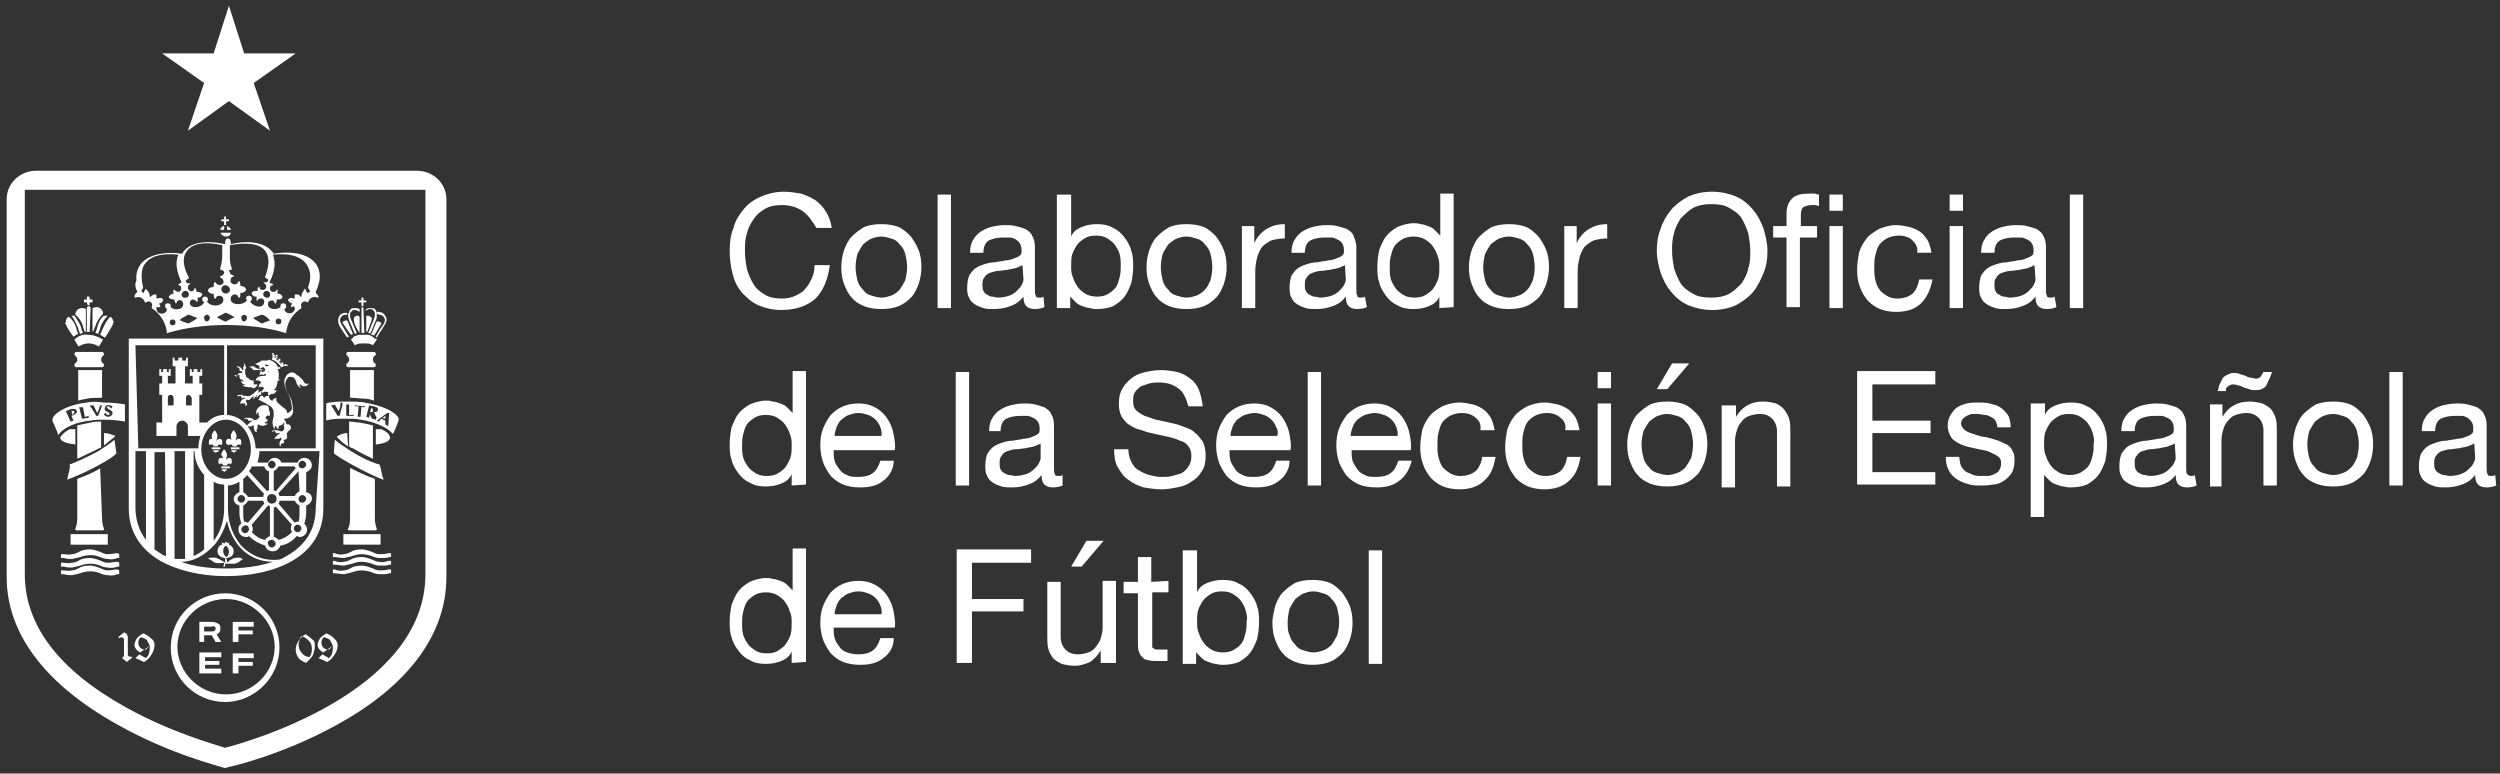 <?xml version="1.0" encoding="UTF-8"?>
<!-- Generator: Adobe Illustrator 28.1.0, SVG Export Plug-In . SVG Version: 6.00 Build 0)  -->
<svg xmlns="http://www.w3.org/2000/svg" xmlns:xlink="http://www.w3.org/1999/xlink" version="1.1" id="Capa_1" x="0px" y="0px" viewBox="0 0 262.1 81.1" style="enable-background:new 0 0 262.1 81.1;" xml:space="preserve">
<rect x="0" y="0" width="262.1" height="81.1" fill="#333333" stroke="none"/>
<style type="text/css">
	.st0{fill:#FFFFFF;}
</style>
<g>
	<path class="st0" d="M84.1,22.1c-0.6-0.4-1.3-0.6-2.1-0.6c-0.7,0-1.3,0.1-1.8,0.4S79.3,22.5,79,23c-0.3,0.4-0.6,1-0.7,1.5   c-0.2,0.6-0.2,1.2-0.2,1.8c0,0.7,0.1,1.3,0.2,1.9c0.2,0.6,0.4,1.1,0.7,1.6s0.7,0.8,1.2,1.1c0.5,0.3,1.1,0.4,1.8,0.4   c0.5,0,1-0.1,1.4-0.3c0.4-0.2,0.8-0.4,1-0.7c0.3-0.3,0.5-0.7,0.7-1.1s0.3-0.9,0.3-1.4H87c-0.2,1.5-0.7,2.7-1.5,3.5   c-0.9,0.8-2.1,1.2-3.6,1.2c-0.9,0-1.7-0.2-2.4-0.5s-1.2-0.8-1.7-1.3c-0.5-0.6-0.8-1.2-1-2s-0.3-1.6-0.3-2.4c0-0.9,0.1-1.7,0.4-2.4   c0.2-0.8,0.6-1.4,1.1-2s1.1-1,1.8-1.3s1.5-0.5,2.4-0.5c0.6,0,1.2,0.1,1.8,0.2c0.6,0.2,1,0.4,1.5,0.7c0.4,0.3,0.8,0.7,1.1,1.2   s0.5,1,0.6,1.7h-1.6C85.1,23.1,84.7,22.5,84.1,22.1"></path>
	<path class="st0" d="M88.5,26.2c0.2-0.5,0.4-1,0.8-1.4c0.4-0.4,0.8-0.7,1.3-1c0.5-0.2,1.1-0.3,1.8-0.3s1.3,0.1,1.8,0.3   c0.5,0.2,0.9,0.6,1.3,1c0.3,0.4,0.6,0.9,0.8,1.4s0.3,1.1,0.3,1.8c0,0.6-0.1,1.2-0.3,1.8c-0.2,0.5-0.4,1-0.8,1.4   c-0.4,0.4-0.8,0.7-1.3,0.9c-0.5,0.2-1.1,0.3-1.8,0.3s-1.3-0.1-1.8-0.3c-0.5-0.2-1-0.5-1.3-0.9c-0.4-0.4-0.6-0.9-0.8-1.4   s-0.3-1.1-0.3-1.8C88.2,27.4,88.3,26.8,88.5,26.2z M89.9,29.4c0.1,0.4,0.3,0.7,0.6,1c0.2,0.3,0.5,0.5,0.9,0.6   c0.3,0.1,0.7,0.2,1,0.2c0.4,0,0.7-0.1,1-0.2s0.6-0.3,0.9-0.6c0.2-0.3,0.4-0.6,0.6-1c0.1-0.4,0.2-0.9,0.2-1.4s-0.1-1-0.2-1.4   c-0.1-0.4-0.3-0.7-0.6-1c-0.2-0.3-0.5-0.5-0.9-0.6c-0.3-0.1-0.7-0.2-1-0.2c-0.4,0-0.7,0.1-1,0.2s-0.6,0.4-0.9,0.6   c-0.2,0.3-0.4,0.6-0.6,1c-0.1,0.4-0.2,0.9-0.2,1.4C89.7,28.5,89.8,29,89.9,29.4z"></path>
	<path class="st0" d="M99.7,20.4h-1.4v11.9h1.4V20.4z"></path>
	<path class="st0" d="M109.5,32.2c-0.2,0.1-0.6,0.2-1,0.2s-0.7-0.1-0.9-0.3c-0.2-0.2-0.3-0.5-0.3-1c-0.4,0.5-0.8,0.8-1.4,1   c-0.5,0.2-1.1,0.3-1.7,0.3c-0.4,0-0.8,0-1.1-0.1s-0.6-0.2-0.9-0.4c-0.3-0.2-0.5-0.4-0.6-0.7c-0.2-0.3-0.2-0.7-0.2-1.1   c0-0.5,0.1-0.9,0.2-1.2c0.2-0.3,0.4-0.6,0.7-0.8c0.3-0.2,0.6-0.3,0.9-0.4c0.3-0.1,0.7-0.2,1.1-0.2c0.4-0.1,0.8-0.1,1.1-0.2   c0.3,0,0.7-0.1,0.9-0.2c0.3-0.1,0.5-0.2,0.6-0.3c0.2-0.1,0.2-0.3,0.2-0.6c0-0.3-0.1-0.6-0.2-0.7c-0.1-0.2-0.3-0.3-0.4-0.4   c-0.2-0.1-0.4-0.2-0.6-0.2c-0.2,0-0.5,0-0.7,0c-0.6,0-1.1,0.1-1.5,0.3c-0.4,0.2-0.6,0.7-0.6,1.3h-1.4c0-0.5,0.1-1,0.3-1.3   c0.2-0.4,0.5-0.7,0.8-0.9c0.3-0.2,0.7-0.4,1.1-0.5c0.4-0.1,0.9-0.2,1.4-0.2c0.4,0,0.8,0,1.2,0.1s0.7,0.2,1,0.3   c0.3,0.2,0.6,0.4,0.7,0.7c0.2,0.3,0.3,0.7,0.3,1.2v4.4c0,0.3,0,0.6,0.1,0.7c0,0.2,0.2,0.2,0.4,0.2c0.1,0,0.3,0,0.4-0.1L109.5,32.2   L109.5,32.2z M107.2,27.8c-0.2,0.1-0.4,0.2-0.7,0.3c-0.3,0.1-0.6,0.1-0.9,0.2c-0.3,0-0.6,0.1-0.9,0.1c-0.3,0-0.6,0.1-0.9,0.2   c-0.3,0.1-0.5,0.3-0.6,0.5c-0.2,0.2-0.2,0.5-0.2,0.8c0,0.2,0,0.4,0.1,0.6s0.2,0.3,0.4,0.4s0.3,0.2,0.5,0.2s0.4,0.1,0.6,0.1   c0.5,0,0.9-0.1,1.2-0.2s0.6-0.3,0.8-0.5s0.4-0.4,0.5-0.6s0.2-0.4,0.2-0.6L107.2,27.8L107.2,27.8z"></path>
	<path class="st0" d="M112.3,20.4v4.4l0,0c0.2-0.5,0.6-0.8,1.1-1s1-0.3,1.6-0.3c0.7,0,1.2,0.1,1.7,0.4c0.5,0.2,0.9,0.6,1.2,1   s0.6,0.9,0.7,1.4c0.2,0.5,0.2,1.1,0.2,1.7s-0.1,1.2-0.2,1.7c-0.2,0.5-0.4,1-0.7,1.4s-0.7,0.7-1.2,1c-0.5,0.2-1.1,0.3-1.7,0.3   c-0.2,0-0.4,0-0.7-0.1c-0.3,0-0.5-0.1-0.8-0.2s-0.5-0.2-0.7-0.4c-0.2-0.2-0.4-0.4-0.6-0.6l0,0v1.2h-1.4V20.4H112.3L112.3,20.4z    M117.4,26.7c-0.1-0.4-0.3-0.7-0.5-1s-0.5-0.5-0.8-0.7s-0.7-0.3-1.2-0.3s-0.9,0.1-1.2,0.3c-0.3,0.2-0.6,0.4-0.8,0.7   c-0.2,0.3-0.4,0.7-0.5,1c-0.1,0.4-0.1,0.8-0.1,1.2c0,0.4,0,0.8,0.2,1.2c0.1,0.4,0.3,0.7,0.5,1s0.5,0.5,0.8,0.7s0.8,0.3,1.2,0.3   c0.5,0,0.9-0.1,1.2-0.3c0.3-0.2,0.6-0.4,0.8-0.7c0.2-0.3,0.3-0.7,0.4-1.1c0.1-0.4,0.1-0.8,0.1-1.2   C117.5,27.5,117.5,27.1,117.4,26.7"></path>
	<path class="st0" d="M120.5,26.2c0.2-0.5,0.4-1,0.8-1.4c0.4-0.4,0.8-0.7,1.3-1c0.5-0.2,1.1-0.3,1.8-0.3s1.3,0.1,1.8,0.3   c0.5,0.2,0.9,0.6,1.3,1c0.3,0.4,0.6,0.9,0.8,1.4s0.3,1.1,0.3,1.8c0,0.6-0.1,1.2-0.3,1.8c-0.2,0.5-0.4,1-0.8,1.4   c-0.4,0.4-0.8,0.7-1.3,0.9c-0.5,0.2-1.1,0.3-1.8,0.3s-1.3-0.1-1.8-0.3c-0.5-0.2-1-0.5-1.3-0.9c-0.4-0.4-0.6-0.9-0.8-1.4   s-0.3-1.1-0.3-1.8C120.2,27.4,120.3,26.8,120.5,26.2z M121.9,29.4c0.1,0.4,0.3,0.7,0.6,1c0.2,0.3,0.5,0.5,0.9,0.6   c0.3,0.1,0.7,0.2,1,0.2c0.4,0,0.7-0.1,1-0.2s0.6-0.3,0.9-0.6s0.4-0.6,0.6-1c0.1-0.4,0.2-0.9,0.2-1.4s-0.1-1-0.2-1.4   c-0.1-0.4-0.3-0.7-0.6-1c-0.2-0.3-0.5-0.5-0.9-0.6c-0.3-0.1-0.7-0.2-1-0.2c-0.4,0-0.7,0.1-1,0.2s-0.6,0.4-0.9,0.6   c-0.2,0.3-0.4,0.6-0.6,1c-0.1,0.4-0.2,0.9-0.2,1.4C121.7,28.5,121.8,29,121.9,29.4z"></path>
	<path class="st0" d="M131.5,23.7v1.8l0,0c0.3-0.7,0.8-1.2,1.3-1.5s1.1-0.5,1.9-0.5V25c-0.6,0-1,0.1-1.4,0.2c-0.4,0.2-0.7,0.4-1,0.7   c-0.2,0.3-0.4,0.7-0.5,1.1s-0.2,0.9-0.2,1.5v3.8h-1.4v-8.6H131.5L131.5,23.7z"></path>
	<path class="st0" d="M143.3,32.2c-0.2,0.1-0.6,0.2-1,0.2s-0.7-0.1-0.9-0.3c-0.2-0.2-0.3-0.5-0.3-1c-0.4,0.5-0.8,0.8-1.4,1   c-0.5,0.2-1.1,0.3-1.7,0.3c-0.4,0-0.8,0-1.1-0.1s-0.6-0.2-0.9-0.4c-0.3-0.2-0.5-0.4-0.6-0.7c-0.2-0.3-0.2-0.7-0.2-1.1   c0-0.5,0.1-0.9,0.2-1.2c0.2-0.3,0.4-0.6,0.7-0.8c0.3-0.2,0.6-0.3,0.9-0.4c0.3-0.1,0.7-0.2,1.1-0.2c0.4-0.1,0.8-0.1,1.1-0.2   c0.3,0,0.7-0.1,0.9-0.2c0.3-0.1,0.5-0.2,0.6-0.3c0.2-0.1,0.2-0.3,0.2-0.6c0-0.3-0.1-0.6-0.2-0.7c-0.1-0.2-0.3-0.3-0.5-0.4   s-0.4-0.2-0.6-0.2c-0.2,0-0.5,0-0.7,0c-0.6,0-1.1,0.1-1.5,0.3c-0.4,0.2-0.6,0.7-0.6,1.3h-1.4c0-0.5,0.1-1,0.3-1.3   c0.2-0.4,0.5-0.7,0.8-0.9c0.3-0.2,0.7-0.4,1.1-0.5c0.4-0.1,0.9-0.2,1.4-0.2c0.4,0,0.8,0,1.2,0.1s0.7,0.2,1,0.3   c0.3,0.2,0.6,0.4,0.7,0.7s0.3,0.7,0.3,1.2v4.4c0,0.3,0,0.6,0.1,0.7c0,0.2,0.2,0.2,0.4,0.2c0.1,0,0.3,0,0.4-0.1L143.3,32.2   L143.3,32.2z M141,27.8c-0.2,0.1-0.4,0.2-0.7,0.3c-0.3,0.1-0.6,0.1-0.9,0.2c-0.3,0-0.6,0.1-0.9,0.1c-0.3,0-0.6,0.1-0.9,0.2   c-0.3,0.1-0.5,0.3-0.6,0.5c-0.2,0.2-0.2,0.5-0.2,0.8c0,0.2,0,0.4,0.1,0.6s0.2,0.3,0.4,0.4s0.3,0.2,0.5,0.2s0.4,0.1,0.6,0.1   c0.5,0,0.9-0.1,1.2-0.2s0.6-0.3,0.8-0.5s0.4-0.4,0.5-0.6s0.2-0.4,0.2-0.6L141,27.8L141,27.8z"></path>
	<path class="st0" d="M150.9,32.3v-1.2l0,0c-0.2,0.5-0.6,0.8-1.1,1s-1,0.3-1.6,0.3c-0.7,0-1.2-0.1-1.7-0.4c-0.5-0.2-0.9-0.6-1.2-1   s-0.6-0.9-0.7-1.4c-0.2-0.5-0.2-1.1-0.2-1.7s0.1-1.2,0.2-1.7c0.2-0.5,0.4-1,0.7-1.4s0.7-0.7,1.2-1c0.5-0.2,1.1-0.4,1.7-0.4   c0.2,0,0.5,0,0.7,0.1c0.3,0,0.5,0.1,0.8,0.2s0.5,0.2,0.7,0.4c0.2,0.2,0.4,0.4,0.6,0.6l0,0v-4.4h1.4v11.9L150.9,32.3L150.9,32.3z    M145.8,29.2c0.1,0.4,0.3,0.7,0.5,1s0.5,0.5,0.8,0.7s0.7,0.3,1.2,0.3s0.9-0.1,1.2-0.3c0.3-0.2,0.6-0.4,0.8-0.7   c0.2-0.3,0.4-0.7,0.5-1c0.1-0.4,0.1-0.8,0.1-1.2c0-0.4,0-0.8-0.2-1.2c-0.1-0.4-0.3-0.7-0.5-1s-0.5-0.5-0.8-0.7s-0.8-0.3-1.2-0.3   s-0.9,0.1-1.2,0.3c-0.3,0.2-0.6,0.4-0.8,0.7c-0.2,0.3-0.3,0.7-0.4,1.1s-0.1,0.8-0.1,1.2C145.7,28.5,145.7,28.8,145.8,29.2"></path>
	<path class="st0" d="M154.3,26.2c0.2-0.5,0.4-1,0.8-1.4s0.8-0.7,1.3-1c0.5-0.2,1.1-0.3,1.8-0.3s1.3,0.1,1.8,0.3   c0.5,0.2,0.9,0.6,1.3,1c0.3,0.4,0.6,0.9,0.8,1.4s0.3,1.1,0.3,1.8c0,0.6-0.1,1.2-0.3,1.8c-0.2,0.5-0.4,1-0.8,1.4s-0.8,0.7-1.3,0.9   c-0.5,0.2-1.1,0.3-1.8,0.3s-1.3-0.1-1.8-0.3c-0.5-0.2-1-0.5-1.3-0.9c-0.4-0.4-0.6-0.9-0.8-1.4S154,28.7,154,28   C154,27.4,154.1,26.8,154.3,26.2z M155.7,29.4c0.1,0.4,0.3,0.7,0.6,1c0.2,0.3,0.5,0.5,0.9,0.6c0.3,0.1,0.7,0.2,1,0.2   c0.4,0,0.7-0.1,1-0.2s0.6-0.3,0.9-0.6s0.4-0.6,0.6-1c0.1-0.4,0.2-0.9,0.2-1.4s-0.1-1-0.2-1.4s-0.3-0.7-0.6-1   c-0.2-0.3-0.5-0.5-0.9-0.6c-0.3-0.1-0.7-0.2-1-0.2c-0.4,0-0.7,0.1-1,0.2s-0.6,0.4-0.9,0.6c-0.2,0.3-0.4,0.6-0.6,1   c-0.1,0.4-0.2,0.9-0.2,1.4C155.5,28.5,155.6,29,155.7,29.4z"></path>
	<path class="st0" d="M165.3,23.7v1.8l0,0c0.3-0.7,0.8-1.2,1.3-1.5s1.1-0.5,1.9-0.5V25c-0.6,0-1,0.1-1.4,0.2c-0.4,0.2-0.7,0.4-1,0.7   c-0.2,0.3-0.4,0.7-0.5,1.1s-0.2,0.9-0.2,1.5v3.8H164v-8.6H165.3L165.3,23.7z"></path>
	<path class="st0" d="M174.1,24c0.2-0.7,0.6-1.4,1.1-2s1.1-1,1.8-1.4c0.7-0.3,1.5-0.5,2.5-0.5c0.9,0,1.8,0.2,2.5,0.5   s1.3,0.8,1.8,1.4s0.8,1.2,1.1,2c0.2,0.7,0.4,1.5,0.4,2.3s-0.1,1.6-0.4,2.3s-0.6,1.4-1.1,2s-1.1,1-1.8,1.4c-0.7,0.3-1.5,0.5-2.5,0.5   c-0.9,0-1.8-0.2-2.5-0.5s-1.3-0.8-1.8-1.4s-0.8-1.2-1.1-2c-0.2-0.7-0.4-1.5-0.4-2.3S173.8,24.7,174.1,24z M175.5,28.1   c0.2,0.6,0.4,1.1,0.7,1.6s0.8,0.8,1.3,1.1c0.5,0.3,1.1,0.4,1.9,0.4c0.7,0,1.3-0.1,1.9-0.4c0.5-0.3,0.9-0.7,1.3-1.1   c0.3-0.5,0.6-1,0.7-1.6c0.2-0.6,0.2-1.2,0.2-1.8c0-0.6-0.1-1.2-0.2-1.8c-0.2-0.6-0.4-1.1-0.7-1.6s-0.8-0.8-1.3-1.1   c-0.5-0.3-1.1-0.4-1.9-0.4c-0.7,0-1.3,0.1-1.9,0.4c-0.5,0.3-0.9,0.7-1.3,1.1c-0.3,0.5-0.6,1-0.7,1.6c-0.2,0.6-0.2,1.2-0.2,1.8   C175.3,26.9,175.4,27.5,175.5,28.1z"></path>
	<path class="st0" d="M185.9,24.9v-1.2h1.4v-1.3c0-0.7,0.2-1.2,0.6-1.6s1-0.5,1.8-0.5c0.1,0,0.3,0,0.5,0s0.3,0.1,0.5,0.1v1.2   c-0.1,0-0.3-0.1-0.4-0.1s-0.3,0-0.4,0c-0.3,0-0.6,0.1-0.8,0.2s-0.3,0.4-0.3,0.8v1.2h1.7v1.2h-1.8v7.3h-1.4v-7.3L185.9,24.9   L185.9,24.9z"></path>
	<path class="st0" d="M191.8,20.4h1.4v1.7h-1.4V20.4z M193.2,32.3h-1.4v-8.6h1.4V32.3z"></path>
	<path class="st0" d="M200.5,25.2c-0.3-0.3-0.8-0.5-1.4-0.5c-0.5,0-0.9,0.1-1.3,0.3c-0.3,0.2-0.6,0.4-0.8,0.7   c-0.2,0.3-0.3,0.7-0.4,1.1s-0.1,0.8-0.1,1.3c0,0.4,0,0.8,0.1,1.2c0.1,0.4,0.2,0.7,0.4,1s0.5,0.5,0.8,0.7s0.7,0.3,1.1,0.3   c0.7,0,1.2-0.2,1.6-0.5c0.4-0.4,0.6-0.9,0.7-1.5h1.4c-0.2,1.1-0.6,1.9-1.2,2.5s-1.5,0.9-2.6,0.9c-0.6,0-1.2-0.1-1.7-0.3   c-0.5-0.2-0.9-0.5-1.3-0.9c-0.3-0.4-0.6-0.8-0.8-1.4c-0.2-0.5-0.3-1.1-0.3-1.8s0.1-1.2,0.2-1.8c0.2-0.6,0.4-1,0.8-1.5   c0.3-0.4,0.8-0.7,1.3-1c0.5-0.2,1.1-0.4,1.8-0.4c0.5,0,0.9,0.1,1.4,0.2c0.4,0.1,0.8,0.3,1.1,0.5s0.6,0.6,0.8,0.9   c0.2,0.4,0.3,0.8,0.4,1.3H201C201.1,25.9,200.8,25.5,200.5,25.2"></path>
	<path class="st0" d="M204.4,20.4h1.4v1.7h-1.4V20.4z M205.8,32.3h-1.4v-8.6h1.4V32.3z"></path>
	<path class="st0" d="M215.6,32.2c-0.2,0.1-0.6,0.2-1,0.2s-0.7-0.1-0.9-0.3c-0.2-0.2-0.3-0.5-0.3-1c-0.4,0.5-0.8,0.8-1.4,1   c-0.5,0.2-1.1,0.3-1.7,0.3c-0.4,0-0.8,0-1.1-0.1s-0.6-0.2-0.9-0.4c-0.3-0.2-0.5-0.4-0.6-0.7c-0.2-0.3-0.2-0.7-0.2-1.1   c0-0.5,0.1-0.9,0.2-1.2c0.2-0.3,0.4-0.6,0.7-0.8c0.3-0.2,0.6-0.3,0.9-0.4s0.7-0.2,1.1-0.2c0.4-0.1,0.8-0.1,1.1-0.2   c0.3,0,0.7-0.1,0.9-0.2c0.3-0.1,0.5-0.2,0.6-0.3c0.2-0.1,0.2-0.3,0.2-0.6c0-0.3-0.1-0.6-0.2-0.7c-0.1-0.2-0.3-0.3-0.5-0.4   s-0.4-0.2-0.6-0.2s-0.5,0-0.7,0c-0.6,0-1.1,0.1-1.5,0.3c-0.4,0.2-0.6,0.7-0.6,1.3h-1.4c0-0.5,0.1-1,0.3-1.3   c0.2-0.4,0.5-0.7,0.8-0.9c0.3-0.2,0.7-0.4,1.1-0.5s0.9-0.2,1.4-0.2c0.4,0,0.8,0,1.2,0.1c0.4,0.1,0.7,0.2,1,0.3   c0.3,0.2,0.6,0.4,0.7,0.7c0.2,0.3,0.3,0.7,0.3,1.2v4.4c0,0.3,0,0.6,0.1,0.7c0,0.2,0.2,0.2,0.4,0.2c0.1,0,0.3,0,0.4-0.1L215.6,32.2   L215.6,32.2z M213.3,27.8c-0.2,0.1-0.4,0.2-0.7,0.3c-0.3,0.1-0.6,0.1-0.9,0.2c-0.3,0-0.6,0.1-0.9,0.1s-0.6,0.1-0.9,0.2   s-0.5,0.3-0.6,0.5c-0.2,0.2-0.2,0.5-0.2,0.8c0,0.2,0,0.4,0.1,0.6s0.2,0.3,0.4,0.4s0.3,0.2,0.5,0.2s0.4,0.1,0.6,0.1   c0.5,0,0.9-0.1,1.2-0.2s0.6-0.3,0.8-0.5c0.2-0.2,0.4-0.4,0.5-0.6s0.2-0.4,0.2-0.6L213.3,27.8L213.3,27.8z"></path>
	<path class="st0" d="M218.4,20.4H217v11.9h1.4V20.4z"></path>
	<path class="st0" d="M83,50.9v-1.2l0,0c-0.2,0.5-0.6,0.8-1.1,1s-1,0.3-1.6,0.3c-0.7,0-1.2-0.1-1.7-0.4c-0.5-0.2-0.9-0.6-1.2-1   s-0.6-0.9-0.7-1.4c-0.2-0.5-0.2-1.1-0.2-1.7s0.1-1.2,0.2-1.7c0.2-0.5,0.4-1,0.7-1.4s0.7-0.7,1.2-1c0.5-0.2,1.1-0.4,1.7-0.4   c0.2,0,0.5,0,0.7,0.1c0.3,0,0.5,0.1,0.8,0.2s0.5,0.2,0.7,0.4s0.4,0.4,0.6,0.6l0,0v-4.4h1.4v11.9L83,50.9L83,50.9z M77.9,47.9   c0.1,0.4,0.3,0.7,0.5,1s0.5,0.5,0.8,0.7s0.7,0.3,1.2,0.3s0.9-0.1,1.2-0.3c0.3-0.2,0.6-0.4,0.8-0.7c0.2-0.3,0.4-0.7,0.5-1   c0.1-0.4,0.1-0.8,0.1-1.2c0-0.4,0-0.8-0.2-1.2c-0.1-0.4-0.3-0.7-0.5-1s-0.5-0.5-0.8-0.7s-0.8-0.3-1.2-0.3c-0.5,0-0.9,0.1-1.2,0.3   c-0.3,0.2-0.6,0.4-0.8,0.7c-0.2,0.3-0.3,0.7-0.4,1.1s-0.1,0.8-0.1,1.2C77.8,47.1,77.8,47.5,77.9,47.9"></path>
	<path class="st0" d="M92.6,50.4c-0.6,0.5-1.4,0.7-2.4,0.7c-0.7,0-1.3-0.1-1.8-0.3c-0.5-0.2-0.9-0.5-1.3-0.9   c-0.3-0.4-0.6-0.9-0.8-1.4c-0.2-0.6-0.3-1.2-0.3-1.8c0-0.7,0.1-1.3,0.3-1.8s0.5-1,0.8-1.4c0.4-0.4,0.8-0.7,1.3-0.9   c0.5-0.2,1-0.3,1.6-0.3c0.8,0,1.4,0.2,1.9,0.5s0.9,0.7,1.2,1.2s0.5,1,0.6,1.6s0.2,1.1,0.1,1.6h-6.4c0,0.4,0,0.7,0.1,1.1   s0.3,0.6,0.5,0.9s0.5,0.5,0.8,0.6C89.1,50,89.5,50,90,50c0.6,0,1.1-0.1,1.5-0.4s0.6-0.7,0.8-1.3h1.4C93.7,49.1,93.3,49.9,92.6,50.4    M92.3,44.8c-0.1-0.3-0.3-0.6-0.5-0.8c-0.2-0.2-0.5-0.4-0.8-0.5s-0.6-0.2-1-0.2s-0.7,0.1-1,0.2s-0.5,0.3-0.8,0.5   c-0.2,0.2-0.4,0.5-0.5,0.8s-0.2,0.6-0.2,0.9h4.9C92.5,45.5,92.4,45.1,92.3,44.8"></path>
	<path class="st0" d="M101.6,39h-1.4v11.9h1.4V39z"></path>
	<path class="st0" d="M111.4,50.9c-0.2,0.1-0.6,0.2-1,0.2s-0.7-0.1-0.9-0.3c-0.2-0.2-0.3-0.5-0.3-1c-0.4,0.5-0.8,0.8-1.4,1   c-0.5,0.2-1.1,0.3-1.7,0.3c-0.4,0-0.8,0-1.1-0.1s-0.6-0.2-0.9-0.4c-0.3-0.2-0.5-0.4-0.6-0.7c-0.2-0.3-0.2-0.7-0.2-1.1   c0-0.5,0.1-0.9,0.2-1.2c0.2-0.3,0.4-0.6,0.7-0.8c0.3-0.2,0.6-0.3,0.9-0.4c0.3-0.1,0.7-0.2,1.1-0.2c0.4-0.1,0.8-0.1,1.1-0.2   c0.3,0,0.7-0.1,0.9-0.2c0.3-0.1,0.5-0.2,0.6-0.3c0.2-0.1,0.2-0.3,0.2-0.6c0-0.3-0.1-0.6-0.2-0.7c-0.1-0.2-0.3-0.3-0.5-0.4   s-0.4-0.2-0.6-0.2c-0.2,0-0.5,0-0.7,0c-0.6,0-1.1,0.1-1.5,0.3c-0.4,0.2-0.6,0.7-0.6,1.3h-1.2c0-0.5,0.1-1,0.3-1.3   c0.2-0.4,0.5-0.7,0.8-0.9c0.3-0.2,0.7-0.4,1.1-0.5c0.4-0.1,0.9-0.2,1.4-0.2c0.4,0,0.8,0,1.2,0.1s0.7,0.2,1,0.3   c0.3,0.2,0.6,0.4,0.7,0.7c0.2,0.3,0.3,0.7,0.3,1.2V49c0,0.3,0,0.6,0.1,0.7c0,0.2,0.2,0.2,0.4,0.2c0.1,0,0.3,0,0.4-0.1V50.9   L111.4,50.9z M109.1,46.5c-0.2,0.1-0.4,0.2-0.7,0.3c-0.3,0.1-0.6,0.1-0.9,0.2c-0.3,0-0.6,0.1-1,0.1c-0.3,0-0.6,0.1-0.9,0.2   c-0.3,0.1-0.5,0.3-0.6,0.5c-0.2,0.2-0.2,0.5-0.2,0.8c0,0.2,0,0.4,0.1,0.6s0.2,0.3,0.4,0.4s0.3,0.2,0.5,0.2s0.4,0.1,0.6,0.1   c0.5,0,0.9-0.1,1.2-0.2s0.6-0.3,0.8-0.5s0.4-0.4,0.5-0.6s0.2-0.4,0.2-0.6L109.1,46.5L109.1,46.5z"></path>
	<path class="st0" d="M123.5,40.7c-0.5-0.4-1.2-0.6-2-0.6c-0.3,0-0.7,0-1,0.1s-0.6,0.2-0.9,0.3c-0.2,0.2-0.5,0.4-0.6,0.6   c-0.2,0.3-0.2,0.6-0.2,1s0.1,0.7,0.3,0.9c0.2,0.2,0.5,0.4,0.9,0.6c0.4,0.1,0.8,0.3,1.2,0.4c0.5,0.1,0.9,0.2,1.4,0.3   c0.5,0.1,0.9,0.2,1.4,0.4c0.5,0.2,0.9,0.3,1.2,0.6c0.4,0.3,0.6,0.6,0.9,1c0.2,0.4,0.3,0.9,0.3,1.5s-0.1,1.2-0.4,1.6   c-0.3,0.5-0.6,0.8-1.1,1.1c-0.4,0.3-0.9,0.5-1.5,0.6c-0.5,0.1-1.1,0.2-1.6,0.2c-0.7,0-1.3-0.1-1.9-0.2c-0.6-0.2-1.1-0.4-1.6-0.8   c-0.5-0.3-0.8-0.8-1.1-1.3s-0.4-1.2-0.4-1.9h1.5c0,0.5,0.1,0.9,0.3,1.3s0.4,0.7,0.8,0.9c0.3,0.2,0.7,0.4,1.1,0.5   c0.4,0.1,0.8,0.2,1.3,0.2c0.4,0,0.7,0,1.1-0.1c0.4-0.1,0.7-0.2,1-0.3c0.3-0.2,0.5-0.4,0.7-0.7c0.2-0.3,0.3-0.6,0.3-1.1   s-0.1-0.7-0.3-1s-0.5-0.5-0.9-0.6c-0.4-0.2-0.8-0.3-1.2-0.4c-0.5-0.1-0.9-0.2-1.4-0.3c-0.5-0.1-0.9-0.2-1.4-0.4   c-0.5-0.1-0.9-0.3-1.2-0.5c-0.4-0.2-0.6-0.5-0.9-0.9c-0.2-0.4-0.3-0.8-0.3-1.4s0.1-1.1,0.4-1.6c0.2-0.4,0.6-0.8,1-1.1   c0.4-0.3,0.9-0.5,1.4-0.6s1-0.2,1.6-0.2s1.2,0.1,1.7,0.2s1,0.4,1.4,0.7c0.4,0.3,0.7,0.7,0.9,1.2s0.3,1,0.4,1.7h-1.5   C124.3,41.6,124,41,123.5,40.7"></path>
	<path class="st0" d="M134.1,50.4c-0.6,0.5-1.4,0.7-2.4,0.7c-0.7,0-1.3-0.1-1.8-0.3c-0.5-0.2-0.9-0.5-1.3-0.9   c-0.3-0.4-0.6-0.9-0.8-1.4c-0.2-0.6-0.3-1.2-0.3-1.8c0-0.7,0.1-1.3,0.3-1.8c0.2-0.5,0.5-1,0.8-1.4c0.4-0.4,0.8-0.7,1.3-0.9   s1-0.3,1.6-0.3c0.8,0,1.4,0.2,1.9,0.5s0.9,0.7,1.2,1.2s0.5,1,0.6,1.6s0.2,1.1,0.1,1.6h-6.4c0,0.4,0,0.7,0.1,1.1   c0.1,0.3,0.3,0.6,0.5,0.9s0.5,0.5,0.8,0.6c0.3,0.2,0.7,0.2,1.2,0.2c0.6,0,1.1-0.1,1.5-0.4s0.6-0.7,0.8-1.3h1.4   C135.2,49.1,134.8,49.9,134.1,50.4 M133.8,44.8c-0.1-0.3-0.3-0.6-0.5-0.8c-0.2-0.2-0.5-0.4-0.8-0.5s-0.6-0.2-1-0.2   c-0.3,0-0.7,0.1-1,0.2s-0.5,0.3-0.8,0.5c-0.2,0.2-0.4,0.5-0.5,0.8s-0.2,0.6-0.2,0.9h4.9C134,45.5,134,45.1,133.8,44.8"></path>
	<path class="st0" d="M138.5,39h-1.4v11.9h1.4V39z"></path>
	<path class="st0" d="M146.7,50.4c-0.6,0.5-1.4,0.7-2.4,0.7c-0.7,0-1.3-0.1-1.8-0.3c-0.5-0.2-0.9-0.5-1.3-0.9   c-0.3-0.4-0.6-0.9-0.8-1.4c-0.2-0.6-0.3-1.2-0.3-1.8c0-0.7,0.1-1.3,0.3-1.8s0.5-1,0.8-1.4c0.4-0.4,0.8-0.7,1.3-0.9   c0.5-0.2,1-0.3,1.6-0.3c0.8,0,1.4,0.2,1.9,0.5s0.9,0.7,1.2,1.2s0.5,1,0.6,1.6s0.2,1.1,0.1,1.6h-6.2c0,0.4,0,0.7,0.1,1.1   c0.1,0.3,0.3,0.6,0.5,0.9s0.5,0.5,0.8,0.6c0.3,0.2,0.7,0.2,1.2,0.2c0.6,0,1.1-0.1,1.5-0.4s0.6-0.7,0.8-1.3h1.4   C147.8,49.1,147.4,49.9,146.7,50.4 M146.4,44.8c-0.1-0.3-0.3-0.6-0.5-0.8c-0.2-0.2-0.5-0.4-0.8-0.5s-0.6-0.2-1-0.2   c-0.3,0-0.7,0.1-1,0.2s-0.5,0.3-0.8,0.5c-0.2,0.2-0.4,0.5-0.5,0.8s-0.2,0.6-0.2,0.9h4.9C146.6,45.5,146.5,45.1,146.4,44.8"></path>
	<path class="st0" d="M154.7,43.8c-0.3-0.3-0.8-0.5-1.4-0.5c-0.5,0-0.9,0.1-1.3,0.3c-0.3,0.2-0.6,0.4-0.8,0.7   c-0.2,0.3-0.3,0.7-0.4,1.1s-0.1,0.8-0.1,1.3c0,0.4,0,0.8,0.1,1.2c0.1,0.4,0.2,0.7,0.4,1s0.5,0.5,0.8,0.7s0.7,0.3,1.1,0.3   c0.7,0,1.2-0.2,1.6-0.5c0.4-0.4,0.6-0.9,0.7-1.5h1.4c-0.2,1.1-0.5,1.9-1.2,2.5c-0.6,0.6-1.5,0.9-2.6,0.9c-0.6,0-1.2-0.1-1.7-0.3   c-0.5-0.2-0.9-0.5-1.3-0.9c-0.3-0.4-0.6-0.8-0.8-1.4c-0.2-0.5-0.3-1.1-0.3-1.8c0-0.6,0.1-1.2,0.2-1.8c0.2-0.6,0.4-1,0.8-1.5   c0.3-0.4,0.8-0.7,1.3-1c0.5-0.2,1.1-0.4,1.8-0.4c0.5,0,0.9,0.1,1.4,0.2c0.4,0.1,0.8,0.3,1.1,0.5s0.6,0.6,0.8,0.9   c0.2,0.4,0.3,0.8,0.4,1.3h-1.5C155.3,44.5,155.1,44.1,154.7,43.8"></path>
	<path class="st0" d="M163.6,43.8c-0.3-0.3-0.8-0.5-1.4-0.5c-0.5,0-0.9,0.1-1.3,0.3c-0.3,0.2-0.6,0.4-0.8,0.7   c-0.2,0.3-0.3,0.7-0.4,1.1s-0.1,0.8-0.1,1.3c0,0.4,0,0.8,0.1,1.2c0.1,0.4,0.2,0.7,0.4,1s0.5,0.5,0.8,0.7s0.7,0.3,1.1,0.3   c0.7,0,1.2-0.2,1.6-0.5c0.4-0.4,0.6-0.9,0.7-1.5h1.4c-0.2,1.1-0.5,1.9-1.2,2.5c-0.6,0.6-1.5,0.9-2.6,0.9c-0.6,0-1.2-0.1-1.7-0.3   c-0.5-0.2-0.9-0.5-1.3-0.9c-0.3-0.4-0.6-0.8-0.8-1.4c-0.2-0.5-0.3-1.1-0.3-1.8c0-0.6,0.1-1.2,0.2-1.8c0.2-0.6,0.4-1,0.8-1.5   c0.3-0.4,0.8-0.7,1.3-1c0.5-0.2,1.1-0.4,1.8-0.4c0.5,0,0.9,0.1,1.4,0.2c0.4,0.1,0.8,0.3,1.1,0.5s0.6,0.6,0.8,0.9   c0.2,0.4,0.3,0.8,0.4,1.3h-1.5C164.2,44.5,164,44.1,163.6,43.8"></path>
	<path class="st0" d="M167.5,39h1.4v1.7h-1.4V39z M168.9,50.9h-1.4v-8.6h1.4V50.9z"></path>
	<path class="st0" d="M170.9,44.8c0.2-0.5,0.4-1,0.8-1.4s0.8-0.7,1.3-1c0.5-0.2,1.1-0.3,1.8-0.3s1.3,0.1,1.8,0.3   c0.5,0.2,0.9,0.6,1.3,1s0.6,0.9,0.8,1.4s0.3,1.1,0.3,1.8c0,0.6-0.1,1.2-0.3,1.8c-0.2,0.5-0.4,1-0.8,1.4s-0.8,0.7-1.3,0.9   c-0.5,0.2-1.1,0.3-1.8,0.3s-1.3-0.1-1.8-0.3c-0.5-0.2-1-0.5-1.3-0.9c-0.4-0.4-0.6-0.9-0.8-1.4s-0.3-1.1-0.3-1.8   C170.6,46,170.7,45.4,170.9,44.8z M172.3,48c0.1,0.4,0.3,0.7,0.6,1c0.2,0.3,0.5,0.5,0.9,0.6c0.3,0.1,0.7,0.2,1,0.2   c0.4,0,0.7-0.1,1-0.2s0.6-0.3,0.9-0.6c0.2-0.3,0.4-0.6,0.6-1c0.1-0.4,0.2-0.9,0.2-1.4s-0.1-1-0.2-1.4s-0.3-0.7-0.6-1   c-0.2-0.3-0.5-0.5-0.9-0.6c-0.3-0.1-0.7-0.2-1-0.2c-0.4,0-0.7,0.1-1,0.2s-0.6,0.4-0.9,0.6c-0.2,0.3-0.4,0.6-0.6,1   c-0.1,0.4-0.2,0.9-0.2,1.4S172.2,47.6,172.3,48z M175.3,38.1l-1.6,2.7h1.1l2.3-2.7H175.3z"></path>
	<path class="st0" d="M182,42.3v1.4l0,0c0.6-1,1.5-1.6,2.8-1.6c0.6,0,1,0.1,1.4,0.2c0.4,0.2,0.7,0.4,0.9,0.7c0.2,0.3,0.4,0.6,0.5,1   s0.1,0.8,0.1,1.3V51h-1.4v-5.8c0-0.5-0.2-1-0.5-1.3s-0.7-0.5-1.3-0.5c-0.4,0-0.8,0.1-1.1,0.2s-0.6,0.3-0.8,0.6   c-0.2,0.2-0.4,0.5-0.5,0.9c-0.1,0.3-0.2,0.7-0.2,1.1v4.9h-1.4v-8.6h1.5V42.3z"></path>
	<path class="st0" d="M202.9,39v1.3h-6.6v3.8h6.1v1.3h-6.1v4.1h6.6v1.3h-8.2V38.9h8.2V39z"></path>
	<path class="st0" d="M205.7,49c0.1,0.2,0.3,0.4,0.5,0.5s0.5,0.2,0.7,0.3c0.3,0.1,0.5,0.1,0.8,0.1c0.2,0,0.5,0,0.7,0   s0.5-0.1,0.7-0.2s0.4-0.2,0.5-0.4c0.1-0.2,0.2-0.4,0.2-0.7c0-0.4-0.1-0.6-0.4-0.8c-0.3-0.2-0.6-0.3-1-0.5c-0.4-0.1-0.9-0.2-1.4-0.3   c-0.5-0.1-0.9-0.2-1.4-0.4c-0.4-0.2-0.8-0.4-1-0.7s-0.4-0.7-0.4-1.3c0-0.4,0.1-0.8,0.3-1.1c0.2-0.3,0.4-0.6,0.7-0.8   c0.3-0.2,0.6-0.3,1-0.4s0.8-0.1,1.1-0.1c0.5,0,0.9,0,1.3,0.1s0.8,0.2,1.1,0.4c0.3,0.2,0.6,0.5,0.8,0.8s0.3,0.8,0.3,1.3h-1.4   c0-0.3-0.1-0.5-0.2-0.7s-0.3-0.3-0.5-0.4s-0.4-0.2-0.6-0.2s-0.5-0.1-0.7-0.1s-0.4,0-0.6,0s-0.4,0.1-0.6,0.2s-0.3,0.2-0.4,0.3   c-0.1,0.1-0.2,0.3-0.2,0.5s0.1,0.4,0.3,0.6s0.4,0.3,0.7,0.4s0.6,0.2,0.9,0.3c0.3,0.1,0.7,0.1,1,0.2c0.4,0.1,0.7,0.2,1,0.3   c0.3,0.1,0.6,0.3,0.9,0.4c0.3,0.2,0.5,0.4,0.6,0.7c0.2,0.3,0.2,0.6,0.2,1c0,0.5-0.1,1-0.3,1.3s-0.5,0.6-0.8,0.8   c-0.3,0.2-0.7,0.4-1.2,0.4c-0.4,0.1-0.9,0.1-1.3,0.1c-0.5,0-0.9,0-1.4-0.2c-0.4-0.1-0.8-0.3-1.1-0.5s-0.6-0.5-0.8-0.9   s-0.3-0.8-0.3-1.4h1.4C205.5,48.5,205.5,48.8,205.7,49"></path>
	<path class="st0" d="M214.4,42.3v1.2l0,0c0.2-0.5,0.6-0.8,1.1-1s1-0.3,1.6-0.3c0.7,0,1.2,0.1,1.7,0.4c0.5,0.2,0.9,0.6,1.2,1   c0.3,0.4,0.6,0.9,0.7,1.4c0.2,0.5,0.2,1.1,0.2,1.7s-0.1,1.2-0.2,1.7c-0.2,0.5-0.4,1-0.7,1.4c-0.3,0.4-0.7,0.7-1.2,1   c-0.5,0.2-1.1,0.3-1.7,0.3c-0.2,0-0.4,0-0.7-0.1c-0.3,0-0.5-0.1-0.8-0.2s-0.5-0.2-0.7-0.4c-0.2-0.2-0.4-0.4-0.6-0.6l0,0v4.4h-1.4   V42.3H214.4L214.4,42.3z M219.4,45.4c-0.1-0.4-0.3-0.7-0.5-1s-0.5-0.5-0.8-0.7s-0.7-0.3-1.2-0.3s-0.9,0.1-1.2,0.3   c-0.3,0.2-0.6,0.4-0.8,0.7c-0.2,0.3-0.4,0.7-0.5,1c-0.1,0.4-0.1,0.8-0.1,1.2c0,0.4,0,0.8,0.2,1.2c0.1,0.4,0.3,0.7,0.5,1   s0.5,0.5,0.8,0.7s0.8,0.3,1.2,0.3s0.9-0.1,1.2-0.3c0.3-0.2,0.6-0.4,0.8-0.7c0.2-0.3,0.3-0.7,0.4-1.1s0.1-0.8,0.1-1.2   C219.6,46.1,219.5,45.8,219.4,45.4"></path>
	<path class="st0" d="M230.3,50.9c-0.2,0.1-0.6,0.2-1,0.2s-0.7-0.1-0.9-0.3c-0.2-0.2-0.3-0.5-0.3-1c-0.4,0.5-0.8,0.8-1.4,1   c-0.5,0.2-1.1,0.3-1.7,0.3c-0.4,0-0.8,0-1.1-0.1c-0.3-0.1-0.6-0.2-0.9-0.4c-0.3-0.2-0.5-0.4-0.6-0.7c-0.2-0.3-0.2-0.7-0.2-1.1   c0-0.5,0.1-0.9,0.2-1.2c0.2-0.3,0.4-0.6,0.7-0.8c0.3-0.2,0.6-0.3,0.9-0.4s0.7-0.2,1.1-0.2c0.4-0.1,0.8-0.1,1.1-0.2   c0.3,0,0.7-0.1,0.9-0.2c0.3-0.1,0.5-0.2,0.6-0.3c0.2-0.1,0.2-0.3,0.2-0.6c0-0.3-0.1-0.6-0.2-0.7c-0.1-0.2-0.3-0.3-0.5-0.4   s-0.4-0.2-0.6-0.2s-0.5,0-0.7,0c-0.6,0-1.1,0.1-1.5,0.3c-0.4,0.2-0.6,0.7-0.6,1.3h-1.4c0-0.5,0.1-1,0.3-1.3   c0.2-0.4,0.5-0.7,0.8-0.9c0.3-0.2,0.7-0.4,1.1-0.5s0.9-0.2,1.4-0.2c0.4,0,0.8,0,1.2,0.1c0.4,0.1,0.7,0.2,1,0.3   c0.3,0.2,0.6,0.4,0.7,0.7c0.2,0.3,0.3,0.7,0.3,1.2V49c0,0.3,0,0.6,0.1,0.7s0.2,0.2,0.4,0.2c0.1,0,0.3,0,0.4-0.1L230.3,50.9   L230.3,50.9z M228,46.5c-0.2,0.1-0.4,0.2-0.7,0.3c-0.3,0.1-0.6,0.1-0.9,0.2c-0.3,0-0.6,0.1-0.9,0.1s-0.6,0.1-0.9,0.2   s-0.5,0.3-0.6,0.5c-0.2,0.2-0.2,0.5-0.2,0.8c0,0.2,0,0.4,0.1,0.6s0.2,0.3,0.4,0.4c0.2,0.1,0.3,0.2,0.5,0.2s0.4,0.1,0.6,0.1   c0.5,0,0.9-0.1,1.2-0.2c0.3-0.1,0.6-0.3,0.8-0.5c0.2-0.2,0.4-0.4,0.5-0.6s0.2-0.4,0.2-0.6L228,46.5L228,46.5z"></path>
	<path class="st0" d="M233,42.3v1.4l0,0c0.6-1,1.5-1.6,2.8-1.6c0.6,0,1,0.1,1.4,0.2c0.4,0.2,0.7,0.4,0.9,0.6c0.2,0.3,0.4,0.6,0.5,1   s0.1,0.8,0.1,1.3v5.7h-1.4v-5.8c0-0.5-0.2-1-0.5-1.3s-0.7-0.5-1.3-0.5c-0.4,0-0.8,0.1-1.1,0.2c-0.3,0.1-0.6,0.3-0.8,0.6   c-0.2,0.2-0.4,0.5-0.5,0.9c-0.1,0.3-0.2,0.7-0.2,1.1V51h-1.2v-8.6h1.3L233,42.3L233,42.3z M237.6,40.4c-0.1,0.2-0.3,0.3-0.5,0.4   s-0.5,0.1-0.8,0.1c-0.1,0-0.3,0-0.5-0.1s-0.4-0.1-0.6-0.2s-0.4-0.2-0.6-0.2c-0.2-0.1-0.4-0.1-0.5-0.1c-0.2,0-0.4,0.1-0.5,0.2   c-0.2,0.1-0.3,0.3-0.2,0.5h-0.9c0.1-0.2,0.1-0.5,0.2-0.7s0.2-0.4,0.3-0.6s0.3-0.3,0.5-0.4s0.4-0.2,0.7-0.2c0.2,0,0.4,0,0.6,0.1   s0.4,0.1,0.6,0.2s0.4,0.2,0.6,0.2s0.4,0.1,0.5,0.1c0.2,0,0.4-0.1,0.5-0.2c0.1-0.2,0.2-0.3,0.3-0.5h0.9   C238,39.6,237.8,40,237.6,40.4"></path>
	<path class="st0" d="M240.7,44.8c0.2-0.5,0.4-1,0.8-1.4s0.8-0.7,1.3-1c0.5-0.2,1.1-0.3,1.8-0.3s1.3,0.1,1.8,0.3   c0.5,0.2,0.9,0.6,1.3,1c0.3,0.4,0.6,0.9,0.8,1.4c0.2,0.5,0.3,1.1,0.3,1.8c0,0.6-0.1,1.2-0.3,1.8c-0.2,0.5-0.4,1-0.8,1.4   s-0.8,0.7-1.3,0.9c-0.5,0.2-1.1,0.3-1.8,0.3c-0.7,0-1.3-0.1-1.8-0.3c-0.5-0.2-1-0.5-1.3-0.9c-0.4-0.4-0.6-0.9-0.8-1.4   c-0.2-0.5-0.3-1.1-0.3-1.8C240.4,46,240.5,45.4,240.7,44.8z M242.1,48c0.1,0.4,0.3,0.7,0.6,1c0.2,0.3,0.5,0.5,0.9,0.6   c0.3,0.1,0.7,0.2,1,0.2c0.4,0,0.7-0.1,1-0.2s0.6-0.3,0.9-0.6s0.4-0.6,0.6-1c0.1-0.4,0.2-0.9,0.2-1.4s-0.1-1-0.2-1.4s-0.3-0.7-0.6-1   c-0.2-0.3-0.5-0.5-0.9-0.6c-0.3-0.1-0.7-0.2-1-0.2c-0.4,0-0.7,0.1-1,0.2s-0.6,0.4-0.9,0.6c-0.2,0.3-0.4,0.6-0.6,1   c-0.1,0.4-0.2,0.9-0.2,1.4C241.9,47.1,242,47.6,242.1,48z"></path>
	<path class="st0" d="M251.9,39h-1.4v11.9h1.4V39z"></path>
	<path class="st0" d="M261.7,50.9c-0.2,0.1-0.6,0.2-1,0.2s-0.7-0.1-0.9-0.3c-0.2-0.2-0.3-0.5-0.3-1c-0.4,0.5-0.8,0.8-1.4,1   c-0.5,0.2-1.1,0.3-1.7,0.3c-0.4,0-0.8,0-1.1-0.1c-0.3-0.1-0.6-0.2-0.9-0.4c-0.3-0.2-0.5-0.4-0.6-0.7c-0.2-0.3-0.2-0.7-0.2-1.1   c0-0.5,0.1-0.9,0.2-1.2c0.2-0.3,0.4-0.6,0.7-0.8c0.3-0.2,0.6-0.3,0.9-0.4s0.7-0.2,1.1-0.2c0.4-0.1,0.8-0.1,1.1-0.2   c0.3,0,0.7-0.1,0.9-0.2c0.3-0.1,0.5-0.2,0.6-0.3c0.2-0.1,0.2-0.3,0.2-0.6c0-0.3-0.1-0.6-0.2-0.7c-0.1-0.2-0.3-0.3-0.4-0.4   c-0.2-0.1-0.4-0.2-0.6-0.2s-0.5,0-0.7,0c-0.6,0-1.1,0.1-1.5,0.3c-0.4,0.2-0.6,0.7-0.6,1.3h-1.4c0-0.5,0.1-1,0.3-1.3   c0.2-0.4,0.5-0.7,0.8-0.9c0.3-0.2,0.7-0.4,1.1-0.5c0.4-0.1,0.9-0.2,1.4-0.2c0.4,0,0.8,0,1.2,0.1c0.4,0.1,0.7,0.2,1,0.3   c0.3,0.2,0.6,0.4,0.7,0.7c0.2,0.3,0.3,0.7,0.3,1.2V49c0,0.3,0,0.6,0.1,0.7c0,0.2,0.2,0.2,0.4,0.2c0.1,0,0.3,0,0.4-0.1L261.7,50.9   L261.7,50.9z M259.4,46.5c-0.2,0.1-0.4,0.2-0.7,0.3c-0.3,0.1-0.6,0.1-0.9,0.2c-0.3,0-0.6,0.1-0.9,0.1s-0.6,0.1-0.9,0.2   c-0.3,0.1-0.5,0.3-0.6,0.5c-0.2,0.2-0.2,0.5-0.2,0.8c0,0.2,0,0.4,0.1,0.6s0.2,0.3,0.4,0.4c0.2,0.1,0.3,0.2,0.5,0.2s0.4,0.1,0.6,0.1   c0.5,0,0.9-0.1,1.2-0.2c0.3-0.1,0.6-0.3,0.8-0.5c0.2-0.2,0.4-0.4,0.5-0.6s0.2-0.4,0.2-0.6L259.4,46.5L259.4,46.5z"></path>
	<path class="st0" d="M83,69.5v-1.2l0,0c-0.2,0.5-0.6,0.8-1.1,1s-1,0.3-1.6,0.3c-0.7,0-1.2-0.1-1.7-0.4c-0.5-0.2-0.9-0.6-1.2-1   s-0.6-0.9-0.7-1.4c-0.2-0.5-0.2-1.1-0.2-1.7s0.1-1.2,0.2-1.7c0.2-0.5,0.4-1,0.7-1.4s0.7-0.7,1.2-1c0.5-0.2,1.1-0.4,1.7-0.4   c0.2,0,0.5,0,0.7,0.1c0.3,0,0.5,0.1,0.8,0.2s0.5,0.2,0.7,0.4c0.2,0.2,0.4,0.4,0.6,0.6l0,0v-4.4h1.4v11.9L83,69.5L83,69.5z    M77.9,66.5c0.1,0.4,0.3,0.7,0.5,1s0.5,0.5,0.8,0.7s0.7,0.3,1.2,0.3s0.9-0.1,1.2-0.3c0.3-0.2,0.6-0.4,0.8-0.7   c0.2-0.3,0.4-0.7,0.5-1c0.1-0.4,0.1-0.8,0.1-1.2c0-0.4,0-0.8-0.2-1.2c-0.1-0.4-0.3-0.7-0.5-1s-0.5-0.5-0.8-0.7s-0.8-0.3-1.2-0.3   c-0.5,0-0.9,0.1-1.2,0.3c-0.3,0.2-0.6,0.4-0.8,0.7c-0.2,0.3-0.3,0.7-0.4,1.1s-0.1,0.8-0.1,1.2C77.8,65.7,77.8,66.1,77.9,66.5"></path>
	<path class="st0" d="M92.6,69c-0.6,0.5-1.4,0.7-2.4,0.7c-0.7,0-1.3-0.1-1.8-0.3c-0.5-0.2-0.9-0.5-1.3-0.9c-0.3-0.4-0.6-0.9-0.8-1.4   c-0.2-0.6-0.3-1.2-0.3-1.8c0-0.7,0.1-1.3,0.3-1.8s0.5-1,0.8-1.4c0.4-0.4,0.8-0.7,1.3-0.9c0.5-0.2,1-0.3,1.6-0.3   c0.8,0,1.4,0.2,1.9,0.5s0.9,0.7,1.2,1.2s0.5,1,0.6,1.6s0.2,1.1,0.1,1.6h-6.4c0,0.4,0,0.7,0.1,1.1s0.3,0.6,0.5,0.9s0.5,0.5,0.8,0.6   s0.7,0.2,1.2,0.2c0.6,0,1.1-0.1,1.5-0.4s0.6-0.7,0.8-1.3h1.4C93.7,67.8,93.3,68.5,92.6,69 M92.3,63.5c-0.1-0.3-0.3-0.6-0.5-0.8   c-0.2-0.2-0.5-0.4-0.8-0.5S90.4,62,90,62s-0.7,0.1-1,0.2s-0.5,0.3-0.8,0.5c-0.2,0.2-0.4,0.5-0.5,0.8s-0.2,0.6-0.2,0.9h4.9   C92.5,64.1,92.4,63.8,92.3,63.5"></path>
	<path class="st0" d="M108.1,57.7V59h-6.2v3.8h5.4v1.3h-5.4v5.4h-1.6V57.6h7.8V57.7z"></path>
	<path class="st0" d="M115.4,69.5v-1.3l0,0c-0.3,0.5-0.7,0.9-1.1,1.2c-0.5,0.2-1,0.4-1.6,0.4s-1-0.1-1.4-0.2   c-0.4-0.2-0.7-0.4-0.9-0.6c-0.2-0.3-0.4-0.6-0.5-1s-0.1-0.8-0.1-1.3V61h1.4v5.8c0,0.5,0.2,1,0.5,1.3s0.7,0.5,1.3,0.5   c0.4,0,0.8-0.1,1.1-0.2s0.6-0.3,0.8-0.6s0.4-0.5,0.5-0.9c0.1-0.3,0.2-0.7,0.2-1.1v-4.9h1.4v8.6L115.4,69.5L115.4,69.5z M113.9,56.7   l-1.6,2.7h1.1l2.3-2.7H113.9z"></path>
	<path class="st0" d="M122.5,60.9v1.2h-1.7v5.3c0,0.2,0,0.3,0,0.4s0.1,0.2,0.2,0.2c0.1,0.1,0.2,0.1,0.3,0.1s0.3,0,0.5,0h0.6v1.2   h-1.1c-0.4,0-0.7,0-0.9-0.1c-0.3,0-0.5-0.1-0.6-0.3c-0.2-0.1-0.3-0.3-0.4-0.6c-0.1-0.2-0.1-0.6-0.1-1v-5.1h-1.5V61h1.5v-2.6h1.4V61   L122.5,60.9L122.5,60.9z"></path>
	<path class="st0" d="M125.5,57.7v4.4l0,0c0.2-0.5,0.6-0.8,1.1-1s1-0.3,1.6-0.3c0.7,0,1.2,0.1,1.7,0.4c0.5,0.2,0.9,0.6,1.2,1   s0.6,0.9,0.7,1.4c0.2,0.5,0.2,1.1,0.2,1.7s-0.1,1.2-0.2,1.7c-0.2,0.5-0.4,1-0.7,1.4s-0.7,0.7-1.2,1c-0.5,0.2-1.1,0.3-1.7,0.3   c-0.2,0-0.4,0-0.7-0.1c-0.3,0-0.5-0.1-0.8-0.2s-0.5-0.2-0.7-0.4c-0.2-0.2-0.4-0.4-0.6-0.6l0,0v1.2H124V57.7H125.5L125.5,57.7z    M130.6,64c-0.1-0.4-0.3-0.7-0.5-1s-0.5-0.5-0.8-0.7s-0.7-0.3-1.2-0.3c-0.5,0-0.9,0.1-1.2,0.3c-0.3,0.2-0.6,0.4-0.8,0.7   c-0.2,0.3-0.4,0.7-0.5,1c-0.1,0.4-0.1,0.8-0.1,1.2c0,0.4,0,0.8,0.2,1.2c0.1,0.4,0.3,0.7,0.5,1s0.5,0.5,0.8,0.7s0.8,0.3,1.2,0.3   c0.5,0,0.9-0.1,1.2-0.3c0.3-0.2,0.6-0.4,0.8-0.7c0.2-0.3,0.3-0.7,0.4-1.1c0.1-0.4,0.1-0.8,0.1-1.2C130.8,64.8,130.7,64.4,130.6,64"></path>
	<path class="st0" d="M133.7,63.5c0.2-0.5,0.4-1,0.8-1.4c0.4-0.4,0.8-0.7,1.3-1c0.5-0.2,1.1-0.3,1.8-0.3s1.3,0.1,1.8,0.3   c0.5,0.2,0.9,0.6,1.3,1c0.3,0.4,0.6,0.9,0.8,1.4s0.3,1.1,0.3,1.8s-0.1,1.2-0.3,1.8c-0.2,0.5-0.4,1-0.8,1.4   c-0.4,0.4-0.8,0.7-1.3,0.9c-0.5,0.2-1.1,0.3-1.8,0.3s-1.3-0.1-1.8-0.3c-0.5-0.2-1-0.5-1.3-0.9c-0.4-0.4-0.6-0.9-0.8-1.4   s-0.3-1.1-0.3-1.8S133.6,64,133.7,63.5z M135.2,66.6c0.1,0.4,0.3,0.7,0.6,1c0.2,0.3,0.5,0.5,0.9,0.6c0.3,0.1,0.7,0.2,1,0.2   c0.4,0,0.7-0.1,1-0.2s0.6-0.3,0.9-0.6c0.2-0.3,0.4-0.6,0.6-1c0.1-0.4,0.2-0.9,0.2-1.4s-0.1-1-0.2-1.4c-0.1-0.4-0.3-0.7-0.6-1   c-0.2-0.3-0.5-0.5-0.9-0.6c-0.3-0.1-0.7-0.2-1-0.2c-0.4,0-0.7,0.1-1,0.2s-0.6,0.4-0.9,0.6c-0.2,0.3-0.4,0.6-0.6,1   c-0.1,0.4-0.2,0.9-0.2,1.4C135,65.8,135,66.2,135.2,66.6z"></path>
	<path class="st0" d="M144.9,57.7h-1.4v11.9h1.4V57.7z"></path>
</g>
<g>
	<path class="st0" d="M23.7,80.5h-0.2c-0.2-0.1-5.7-1.4-11.3-4.6C4.7,71.7,0.7,66.4,0.7,60.5V20.9c0-1.7,1.4-3,3.1-3h39.9   c1.7,0,3.1,1.3,3.1,3v39.6c0,6-4,11.4-11.5,15.5c-5.6,3.1-11.1,4.4-11.3,4.4L23.7,80.5z M2.6,20v40.2c0,5.3,3.5,10,10.5,13.9   c4.8,2.7,9.6,4,10.5,4.3c1.9-0.5,21-5.7,21-18.2V19.9h-42C2.6,19.9,2.6,20,2.6,20z"></path>
	<path class="st0" d="M13.9,68.9l-0.6,0.5L12.8,69c0.1-0.1,0.2-0.2,0.2-0.3v-1.6c0-0.1,0-0.2-0.1-0.2c0,0-0.1-0.1-0.2-0.1l-0.2,0.1   l-0.1-0.1l0.6-0.5c0.1,0,0.1,0.1,0.2,0.1s0.1,0.1,0.1,0.1s0,0.1,0.1,0.2c0,0.1,0,0.2,0,0.2v1.8l0.1,0.1c0.1,0.1,0.1,0.1,0.1,0.1   s0,0,0.1-0.1C13.8,68.9,13.8,68.9,13.9,68.9L13.9,68.9L13.9,68.9z"></path>
	<path class="st0" d="M16.2,67.6c0,0.3-0.1,0.7-0.3,1s-0.4,0.6-0.8,0.8L14.2,69l0.4-0.4l0.7,0.4c0.3-0.3,0.4-0.6,0.4-1.1v-0.2   l-1,0.7c-0.4-0.2-0.6-0.5-0.6-0.8c0-0.2,0.1-0.4,0.2-0.6s0.4-0.4,0.7-0.6c0.3,0.1,0.6,0.3,0.8,0.5C16.1,67.1,16.2,67.3,16.2,67.6    M15.7,67.7c-0.1-0.2-0.2-0.4-0.3-0.6c-0.1-0.1-0.3-0.2-0.6-0.3c-0.2,0.1-0.3,0.3-0.3,0.6c0,0.2,0.1,0.4,0.2,0.5   c0.1,0.1,0.3,0.2,0.4,0.2c0,0,0,0,0.1,0c0,0,0,0,0.1,0L15.7,67.7L15.7,67.7z"></path>
	<path class="st0" d="M33,67.8c0,0.3-0.1,0.6-0.2,0.9c-0.2,0.3-0.4,0.5-0.7,0.8c-0.3-0.1-0.6-0.3-0.8-0.5c-0.2-0.3-0.3-0.6-0.3-0.9   s0.1-0.6,0.3-0.9s0.4-0.5,0.7-0.7c0.4,0.2,0.6,0.4,0.8,0.6C33,67.2,33,67.4,33,67.8z M32.7,68c0-0.3-0.1-0.6-0.3-0.8   c-0.2-0.2-0.4-0.4-0.8-0.5c-0.1,0.1-0.2,0.3-0.2,0.4s-0.1,0.3-0.1,0.4c0,0.4,0.1,0.7,0.3,0.9c0.2,0.3,0.4,0.4,0.8,0.5   C32.6,68.8,32.7,68.4,32.7,68"></path>
	<path class="st0" d="M35.4,67.6c0,0.4-0.1,0.7-0.3,1s-0.4,0.6-0.8,0.8L33.4,69l0.4-0.4l0.7,0.4c0.3-0.3,0.4-0.6,0.4-1.1v-0.2   l-1,0.7c-0.4-0.2-0.6-0.5-0.6-0.8c0-0.2,0.1-0.4,0.2-0.6s0.4-0.4,0.7-0.6c0.3,0.1,0.6,0.3,0.8,0.5S35.4,67.3,35.4,67.6 M34.9,67.7   c-0.1-0.2-0.2-0.4-0.3-0.6c-0.1-0.1-0.3-0.2-0.6-0.3c-0.2,0.1-0.3,0.3-0.3,0.6c0,0.2,0.1,0.4,0.2,0.5s0.3,0.2,0.4,0.2   c0,0,0,0,0.1,0s0,0,0.1,0L34.9,67.7z"></path>
	<path class="st0" d="M29.3,67.9c0,3.1-2.6,5.7-5.7,5.7s-5.7-2.5-5.7-5.7s2.6-5.7,5.7-5.7S29.3,64.7,29.3,67.9z M23.7,62.8   c-2.8,0-5.1,2.3-5.1,5s2.3,5,5.1,5s5.1-2.3,5.1-5S26.4,62.8,23.7,62.8z"></path>
	<path class="st0" d="M21.4,66.6v0.7h-0.5v-2.1h1.3c0.3,0,0.5,0.1,0.7,0.2s0.2,0.3,0.2,0.5l0,0c0,0.2,0,0.3-0.1,0.4   s-0.2,0.2-0.3,0.2l0.5,0.8h-0.6l-0.4-0.7H21.4L21.4,66.6z M22.2,65.7h-0.8v0.5h0.8c0.1,0,0.3,0,0.3-0.1c0.1,0,0.1-0.1,0.1-0.2l0,0   c0-0.1,0-0.2-0.1-0.2C22.5,65.7,22.4,65.6,22.2,65.7"></path>
	<path class="st0" d="M24.4,67.3v-2.1h2.2v0.5H25v0.4h1.5v0.4H25v0.8L24.4,67.3L24.4,67.3z"></path>
	<path class="st0" d="M24.4,70.6v-2.1h2.2V69H25v0.4h1.5v0.4H25v0.8L24.4,70.6L24.4,70.6z"></path>
	<path class="st0" d="M20.9,68.4h2.3v0.5h-1.7v0.4H23v0.4h-1.5v0.4h1.7v0.5h-2.3V68.4z"></path>
	<path class="st0" d="M24.6,58.5c-0.4,0.1-0.7,0.4-0.8,0.5v-0.1c0-0.2-0.1-0.4-0.1-0.4c0.5,0,0.8-0.3,0.8-0.7c0-0.3-0.2-0.6-0.5-0.7   V57v-0.1h-0.1c-0.1,0-0.1,0.1-0.1,0.1v-0.1l-0.1-0.1c0,0-0.1,0-0.1,0.1C23.5,57,23.5,57,23.5,57l-0.1-0.1c-0.1,0-0.2,0-0.2,0   l0.1,0.1c0,0.1,0,0.1,0,0.1c-0.3,0-0.5,0.4-0.5,0.7c0,0.4,0.4,0.7,0.8,0.7c0,0,0,0.2,0,0.4c0,0,0,0,0,0.1c-0.1-0.1-0.6-0.4-0.9-0.5   s-0.7,0-0.9,0c0,0,0.2,0.2,0.3,0.2c0.1,0.1,0.4,0.3,0.5,0.3c0.4,0.1,0.8,0,0.9,0c0,0.2-0.1,0.4-0.1,0.4h0.1h0.1c0,0,0-0.2,0-0.3   h0.1c0.1,0,0.4,0,0.8,0c0.3,0,0.6-0.2,0.7-0.3c0.1-0.1,0.2-0.1,0.2-0.1C25.5,58.5,25.1,58.4,24.6,58.5 M23.4,57.8   c0-0.3,0.1-0.5,0.3-0.6c0.2,0.2,0.3,0.4,0.3,0.6c0,0.3-0.1,0.5-0.3,0.6C23.5,58.2,23.4,58,23.4,57.8"></path>
	<path class="st0" d="M24.8,47.2h-0.5l-0.1,0.1c0.1,0,0.3,0.1,0.3,0.2l0,0l0,0c0.1-0.1,0.2-0.2,0.3-0.2L24.8,47.2L24.8,47.2   L24.8,47.2z"></path>
	<path class="st0" d="M22.2,46c-0.2,0-0.3,0.1-0.3,0.3c0,0,0,0.1,0,0.2l0.1,0.2c0-0.1,0.1-0.1,0.2-0.1s0.2,0.1,0.2,0.2h0.4   c0-0.1,0.1-0.2,0.2-0.2s0.2,0,0.2,0.1l0.1-0.2c0,0,0-0.1,0-0.2c0-0.2-0.1-0.3-0.3-0.3c-0.1,0-0.2,0.1-0.3,0.2l0,0l0,0   c0-0.1,0.1-0.3,0.1-0.5c0-0.3-0.3-0.6-0.3-0.6s-0.3,0.3-0.3,0.6c0,0.2,0.1,0.5,0.1,0.5l0,0l0,0C22.4,46.1,22.3,46,22.2,46z"></path>
	<path class="st0" d="M24,46.7c0-0.1,0.1-0.1,0.2-0.1s0.2,0.1,0.2,0.2h0.4c0-0.1,0.1-0.2,0.2-0.2s0.2,0,0.2,0.1l0.1-0.2   c0,0,0-0.1,0-0.2c0-0.2-0.1-0.3-0.3-0.3c-0.1,0-0.2,0.1-0.3,0.2l0,0l0,0c0-0.1,0.1-0.3,0.1-0.5c0-0.3-0.3-0.6-0.3-0.6   s-0.3,0.3-0.3,0.6c0,0.3,0.1,0.5,0.1,0.5l0,0l0,0c0-0.1-0.2-0.2-0.3-0.2c-0.2,0-0.3,0.1-0.3,0.3c0,0,0,0.1,0,0.2L24,46.7L24,46.7z"></path>
	<path class="st0" d="M25.1,46.9h-0.9v0.2h0.2h0.4h0.3V46.9L25.1,46.9z"></path>
	<path class="st0" d="M23.5,48.2L23.5,48.2L23.5,48.2c0-0.1-0.2-0.2-0.3-0.2c-0.2,0-0.3,0.1-0.3,0.3c0,0,0,0.1,0,0.2l0.1,0.2   c0-0.1,0.1-0.1,0.2-0.1s0.2,0.1,0.2,0.2h0.4c0-0.1,0.1-0.2,0.2-0.2s0.2,0,0.2,0.1l0.1-0.2c0,0,0-0.1,0-0.2c0-0.2-0.1-0.3-0.3-0.3   c-0.1,0-0.2,0.1-0.3,0.2l0,0l0,0c0-0.1,0.1-0.3,0.1-0.5c0-0.3-0.3-0.6-0.3-0.6s-0.3,0.3-0.3,0.6C23.4,47.9,23.4,48.2,23.5,48.2"></path>
	<path class="st0" d="M23.8,49.2h-0.5l-0.1,0.1c0.1,0,0.3,0.1,0.3,0.2l0,0l0,0c0.1-0.1,0.2-0.2,0.3-0.2L23.8,49.2L23.8,49.2   L23.8,49.2z"></path>
	<path class="st0" d="M22.4,47.1h0.4h0.3v-0.2l0,0h-0.9l0,0v0.2H22.4z"></path>
	<path class="st0" d="M23.2,48.9v0.2h0.2h0.4h0.3v-0.2l0,0H23.2z"></path>
	<path class="st0" d="M23,47.3l-0.1-0.1h-0.5l-0.1,0.1c0.1,0,0.3,0.1,0.3,0.2l0,0l0,0C22.7,47.4,22.9,47.3,23,47.3L23,47.3z"></path>
	<path class="st0" d="M28.5,37.7c0.4,0.1,0.8,0.5,1,0.8c0.2-0.1,0.5-0.2,0.7-0.1l0,0l-0.1-0.2l0,0c0,0-0.1,0-0.1,0.1l0,0   c0,0,0,0,0-0.1l0,0c-0.1-0.1-0.2,0-0.2,0.1l0,0c0,0,0,0,0.1,0l0,0c0,0-0.1,0-0.2,0v-0.1l0,0c0,0,0,0-0.1,0v-0.1l0,0c0,0,0,0,0,0.1   l0,0c0.1,0,0.2,0,0.1-0.1l0,0c0,0,0,0-0.1,0l0,0h0.1l0,0V38h-0.1l0,0v0.1l0,0c0,0,0,0,0-0.1l0,0c-0.1,0-0.2,0-0.1,0.1l0,0   c0,0,0,0,0.1,0l0,0c0,0-0.1,0.1-0.2,0V38h-0.1c-0.1-0.1,0-0.1,0-0.2l0,0c0,0,0,0,0,0.1l0,0c0.1,0,0.2-0.1,0.1-0.1l0,0   c0,0,0,0-0.1,0l0,0c0,0,0.1,0,0.1-0.1l0,0c0-0.1-0.1-0.2-0.1-0.1l0,0v0.1l0,0c0,0,0,0,0-0.1l0,0c-0.1,0-0.2,0.1-0.1,0.1l0,0h0.1   l0,0c0,0-0.1,0.1-0.2,0.1v-0.1H29c-0.1,0,0-0.1,0-0.2l0,0c0,0,0,0,0,0.1l0,0c0.1,0,0.1-0.1,0.1-0.2l0,0c0,0,0,0-0.1,0l0,0l0.1-0.1   l0,0v-0.1H29l0,0v0.1l0,0c0,0,0,0,0-0.1l0,0c-0.1,0-0.1,0.1-0.1,0.2l0,0H29l0,0c0,0,0,0.1-0.1,0.1l0,0l0,0h-0.1l-0.1-0.1l0,0   c0,0,0,0,0.1,0l0,0c0.1,0,0.1-0.1,0-0.2l0,0c0,0,0,0-0.1,0l0,0v-0.1l0,0c0-0.1-0.2-0.1-0.2-0.1l0,0C28.6,37.2,28.6,37.5,28.5,37.7"></path>
	<path class="st0" d="M27.9,42.5c-0.4-0.1-0.8,0.1-1,0.5c-0.1,0.2,0,0.4,0,0.5c0-0.1,0-0.1,0.1-0.2c0-0.1,0.1-0.1,0.1-0.1   c0,0.1,0,0.1,0,0.2s0,0.2,0.1,0.2c0-0.1,0-0.1,0-0.1l0,0l0,0v0.1v0.1c-0.1,0.2-0.3,0.4-0.6,0.3c0,0-0.1,0-0.1-0.1   c-0.1,0-0.2-0.1-0.3-0.1s-0.3,0-0.4,0s-0.2,0.1-0.2,0.2c0.1-0.1,0.2-0.1,0.3-0.1c0,0,0,0,0.1,0.1c0,0.1,0.1,0.2,0.2,0.1   c0,0,0,0,0.1,0h0.1l0,0c0,0,0,0,0,0.1c0,0-0.1,0-0.2,0.1s-0.2,0.2-0.3,0.3c0,0.1,0,0.2,0,0.3c0-0.1,0-0.2,0.1-0.2h0.1   c0.1,0,0.2,0,0.3,0l0,0c0,0,0-0.1,0.1-0.1c0,0,0,0,0.1,0c0,0,0,0,0,0.1c0,0,0,0,0,0.1s0.1,0.3,0.1,0.4c0.1,0.1,0.2,0.1,0.3,0.1   c-0.1,0-0.1-0.1-0.1-0.2V45c0.1,0,0.1-0.1,0.1-0.2c0,0,0,0,0-0.1c0,0,0,0,0-0.1c0,0,0-0.1,0.1-0.1s0.1,0.1,0.2,0.1   c0.3,0.1,0.6,0,0.8-0.2c-0.1,0-0.1,0-0.2,0s-0.1,0-0.2-0.1c0.2,0,0.3-0.1,0.4-0.3H28c-0.1,0-0.2-0.2-0.1-0.3c0-0.1,0.2-0.2,0.3-0.1   c0,0,0.1,0,0.1-0.1c0-0.2,0-0.4-0.1-0.5C28.2,42.6,28.1,42.5,27.9,42.5"></path>
	<path class="st0" d="M26.5,38.7c0,0.1,0.1,0.1,0.2,0.1h0.1h0.9c-0.3-0.1-0.6-0.1-0.8-0.2c-0.1,0-0.1-0.1-0.2-0.1   c0-0.1-0.1-0.1-0.2-0.1s-0.3,0-0.4,0.1h0.1C26.3,38.5,26.4,38.6,26.5,38.7"></path>
	<path class="st0" d="M27.2,38.5c0,0.1,0,0.1,0.1,0.2c0-0.1,0.2-0.2,0.3-0.2s0.2,0.2,0.2,0.3c0,0.1-0.2,0.2-0.3,0.2l0,0   c-0.1,0-0.1-0.1-0.1-0.2l-0.1,0.1c0,0.1,0,0.2-0.1,0.3c0,0.1-0.1,0.1-0.1,0.1c0.4-0.1,0.4,0,0.5,0c0,0,0.2-0.1,0.5-0.2   c0,0,0.1,0,0-0.1c0,0,0-0.1,0-0.2v-0.1l0,0l0,0c0,0.1,0,0.1,0,0.2l0,0c0,0,0,0.1,0.1,0.1l0,0c0,0-0.2,0.1-0.3,0.1   c0,0-0.1,0.1,0,0.1v0.1l-0.1,0.1c-0.1,0-0.4,0-0.7,0.1c-0.2,0.1-0.3,0.3-0.3,0.4c0.3-0.1,0.5,0.1,0.5,0.1l0.1,0.1l-0.1,0.1   c0,0-0.2,0.2-0.2,0.4c0.2-0.1,0.5,0,0.5,0l0.1,0.1l-0.1,0.1c0,0-0.2,0.2-0.1,0.4c0.1-0.1,0.3-0.2,0.5-0.1h0.1v0.1l0,0   c0,0.1,0,0.2,0.1,0.3c0.1-0.2,0.3-0.2,0.5-0.2c0.1-0.1,0.3-0.2,0.3-0.4c-0.3,0.1-0.3-0.1-0.2-0.1c0.2-0.2,0.2-0.4,0.3-0.7l0,0V40   c0,0,0,0-0.1-0.1c0.2,0.1,0.4-0.1,0.4-0.2c-0.1,0.2-0.2,0.1-0.2,0s0.1-0.7-0.1-1c0.1,0,0.3,0,0.3-0.2l0,0c-0.1,0-0.1,0-0.2,0   c0,0-0.1,0-0.1-0.1C29,38.3,29,38.3,29,38.2c-0.2-0.2-0.5-0.4-0.8-0.5c-0.1,0.1-0.2,0.1-0.3,0.1h-0.4c-0.1,0-0.2,0-0.2,0.1   c0,0-0.2,0.1-0.4,0.2c0,0,0,0-0.1,0v0.1C27.2,38.3,27.2,38.4,27.2,38.5 M27.8,38.2L27.8,38.2L27.8,38.2L27.8,38.2L27.8,38.2   L27.8,38.2l0.4,0.1c-0.1,0.1-0.2,0.1-0.3,0.1c0,0-0.1,0-0.1-0.1l0,0V38.2z"></path>
	<path class="st0" d="M24.7,39.3c0,0.1,0.2,0.1,0.3,0l0,0h0.1l0,0c0,0,0,0,0,0.1l0,0c0,0.2,0,0.3,0.2,0.4h0.1   c0.1,0.1,0.1,0.2,0.2,0.2c0,0,0,0-0.1,0s-0.2-0.1-0.2-0.1c0,0.1,0,0.2,0.1,0.3c0,0,0.2,0.1,0.3,0.1c-0.1,0.1-0.2,0.1-0.3,0   c0.1,0.1,0.1,0.2,0.2,0.2c0.3,0.1,0.5,0.1,0.7,0.1s0.2,0.2,0.3,0.1c0.1,0,0.2-0.1,0.3-0.2c0-0.1,0.1-0.1,0.1-0.2   c-0.1,0-0.2,0-0.3,0h-0.1v-0.1l0,0c0-0.1,0-0.2,0-0.3c-0.1,0-0.3,0-0.4-0.1c0,0-0.1,0-0.1-0.1c-0.1-0.1-0.2-0.1-0.3-0.2l0,0l0,0   l0,0l0,0l0,0l0,0l0,0l0,0l0,0l0,0v-0.1c-0.1-0.1-0.1-0.3-0.1-0.4s0-0.1,0-0.2s0-0.1,0.1-0.2c0-0.1-0.1-0.3-0.1-0.4   c-0.1-0.1-0.1-0.1-0.2-0.1l0,0c0.1,0,0.1,0.1,0.1,0.2v0.1c-0.1,0-0.1,0.1-0.1,0.2c0,0,0,0,0,0.1v0.1l0,0l0,0l0,0c0,0,0,0-0.1,0l0,0   l0,0c-0.1-0.1,0-0.1-0.1-0.2S25,38.4,25,38.4c-0.1,0-0.2,0-0.2,0.1l0,0c0.1,0,0.2,0,0.3,0.1v0.1c0,0.1,0,0.2,0.1,0.2c0,0,0,0,0.1,0   l0.1,0.1c0,0,0,0,0,0.1l0,0c0,0-0.1,0-0.2,0s-0.3,0.1-0.3,0.2c-0.1,0.1-0.1,0.2-0.1,0.2l0,0C24.5,39.4,24.6,39.3,24.7,39.3   C24.7,39.3,24.8,39.3,24.7,39.3"></path>
	<path class="st0" d="M29.9,39.6c-0.3,0.7,0.2,1.4,0.5,2.1c0.1,0.3,0.2,0.8,0.2,1.1v0.1c-0.1,0.2-0.3,0.4-0.5,0.4l0,0   c0-0.2-0.1-0.4-0.3-0.5c-0.4-0.3-0.5-0.4-0.7-0.6c-0.1-0.1-0.2-0.3-0.1-0.5c-0.1,0-0.3,0.1-0.4,0.2V42h-0.1   c-0.2-0.1-0.3-0.2-0.3-0.5c-0.1,0-0.3,0-0.4,0.1l-0.1,0.1l-0.1-0.1c0,0,0-0.1-0.1-0.1h-0.2c0,0.1-0.1,0.2-0.2,0.4   c0.4,0.2,0.8,0.4,1.1,0.6c0.2,0.1,0.3,0.2,0.4,0.4c0.1,0.1,0.1,0.4,0.1,0.7c0,0.1-0.2,0.6-0.1,0.9c0,0.2,0.1,0.4,0.2,0.5   c0-0.1,0-0.1,0-0.2s0-0.1,0.1-0.2c0,0.1,0,0.1,0.1,0.2c0,0.1,0.1,0.1,0.2,0.2c0-0.1,0-0.1,0-0.2s0.1-0.2,0.2-0.2s0.3-0.1,0.4-0.4   c0,0.1,0,0.2,0,0.3c0,0,0,0.1-0.1,0.1c0.1,0.1,0.1,0.2,0.1,0.3c0,0,0,0.2-0.2,0.3c0,0-0.1,0.1-0.5-0.1c-0.1,0-0.3,0-0.4,0   s-0.2,0.1-0.2,0.2c0.1-0.1,0.2-0.1,0.3-0.1c0,0,0,0,0.1,0.1c0,0.1,0.1,0.2,0.2,0.1c0,0,0,0,0.1,0h0.1l0,0c0,0,0,0,0,0.1   c0,0-0.1,0-0.2,0.1s-0.2,0.2-0.3,0.3c0,0.1,0,0.2,0,0.3c0-0.1,0-0.2,0.1-0.2H29c0.1,0,0.2,0,0.3,0l0,0c0,0,0-0.1,0.1-0.1   c0,0,0,0,0.1,0c0,0,0,0,0,0.1s0,0.1-0.1,0.2s-0.1,0.3-0.1,0.4s0.1,0.2,0.2,0.2c-0.1-0.1-0.1-0.2,0-0.3c0,0,0,0,0.1,0   s0.2-0.1,0.2-0.2s-0.1-0.1-0.1-0.2c0,0,0,0,0.1,0s0.3-0.1,0.3-0.2s0-0.1,0-0.2c-0.2-0.4,0.4-0.6,0.4-0.8c0-0.1,0-0.3-0.2-0.4h-0.1   c-0.1,0-0.2-0.1-0.2-0.1c0-0.2-0.1-0.3-0.2-0.4v-0.1c0.4,0,0.8-0.2,0.9-0.6c0-0.1,0.1-0.2,0-0.3c0-0.3,0-0.7-0.2-1.2   c-0.3-0.6-0.9-1.4-0.4-2.1c0.2-0.3,0.5-0.2,0.7-0.1c0.1,0.1,0.2,0.2,0.3,0.6c0.1,0.2,0.2,0.4,0.5,0.5c-0.1-0.1-0.2-0.2-0.2-0.3   c0-0.1,0.1-0.1,0.1-0.1s0.1,0.2,0.4,0.2s0.4-0.2,0.5-0.3c0,0-0.2,0.1-0.4,0s-0.2-0.4-0.4-0.5c-0.2-0.2-0.3-0.3-0.5-0.4   C30.7,38.8,30.1,39.1,29.9,39.6"></path>
	<path class="st0" d="M25.7,42.5c0.1,0.1,0.1,0.1,0.2,0.1l0,0c-0.1,0-0.1-0.1-0.2-0.2v-0.1c0.1,0,0.1-0.1,0.1-0.2c0,0,0,0,0-0.1   v-0.1l0,0c0,0,0,0,0.1,0l0,0c0.1,0.1,0.3,0,0.4-0.1c0,0,0,0,0-0.1c0.1,0,0.2-0.1,0.3-0.2c0,0,0,0,0,0.1s-0.1,0.2-0.2,0.2   c0.1,0,0.2,0,0.3-0.1c0,0,0.2-0.2,0.2-0.3c0,0.1,0,0.2,0,0.3c0.1-0.1,0.2-0.2,0.3-0.3l0,0c0,0,0-0.1,0.1,0h0.1   c-0.1-0.2,0-0.3,0.1-0.4c-0.1,0-0.2,0-0.3,0.1l-0.1,0.1v-0.1c0-0.1,0-0.2,0-0.3c-0.4,0.3-0.5,0.5-0.9,0.7c-0.1,0-0.3,0.1-0.4,0   c-0.1,0-0.1,0-0.2,0s-0.1,0-0.2-0.1c-0.1,0-0.3,0-0.4,0s-0.1,0.1-0.1,0.2l0,0c0.1-0.1,0.2-0.1,0.3-0.1c0,0,0.1,0,0.1,0.1   s0.1,0.2,0.2,0.1c0,0,0,0,0.1,0h0.1l0,0l0,0c0,0,0,0,0,0.1l0,0c0,0,0,0-0.1,0s-0.1,0-0.2,0.1s-0.2,0.2-0.2,0.3c0,0.1,0,0.2,0,0.3   l0,0c0-0.1,0-0.2,0.1-0.2h0.1c0.1,0,0.2,0,0.3,0l0,0l0.1-0.1c0,0,0,0,0.1,0c0,0,0,0,0,0.1c0,0,0,0.1,0,0.2   C25.6,42.3,25.7,42.5,25.7,42.5"></path>
	<path class="st0" d="M13.5,53.3c0,2.3,1.1,4.2,3.3,5.5c1.8,1,4.2,1.6,6.9,1.6c4.9,0,10.2-1.9,10.2-7.1V35.5H13.5V53.3L13.5,53.3z    M17.4,58.3c-0.1,0-0.2-0.1-0.3-0.1c-0.3-0.2-0.6-0.4-0.9-0.6V47.4h1.1L17.4,58.3L17.4,58.3z M18.3,58.6V47.3h1.1v11.3   c-0.2,0-0.4,0-0.6,0S18.5,58.6,18.3,58.6z M23.7,59.6c-1.7,0-3.4-0.2-4.7-0.7c1.3,0,2.5-0.7,3.5-1.8c0.6-0.7,1-1.6,1.3-2.5   c0.2,1,0.6,1.8,1.2,2.6c0.9,1.1,2.2,1.7,3.6,1.7C27.1,59.4,25.4,59.6,23.7,59.6 M20.3,58.3v-11h0.1c0,1,0.4,1.8,1,2.5v7.8   C21.1,57.9,20.7,58.1,20.3,58.3 M22.4,56.7v-6.2c0.3,0.2,0.7,0.3,1.1,0.3v2.5C23.5,54.6,23.1,55.8,22.4,56.7 M33.1,53.3   c0,2.1-1,3.8-2.9,4.9c-0.2,0.1-0.5,0.3-0.7,0.4c-0.3,0.1-0.6,0.1-0.8,0.1c-1.4,0-2.6-0.6-3.5-1.6c-0.8-1-1.3-2.3-1.3-3.7v-2.5   c0.4,0,0.9-0.2,1.2-0.4v1.1c-0.3,0.1-0.6,0.4-0.6,0.7c0,0.3,0.2,0.6,0.6,0.7v0.8c0,0.4,0.1,0.7,0.2,1.1C25.1,55,25,55.2,25,55.5   c0,0.4,0.3,0.8,0.8,0.8c0.1,0,0.2,0,0.3-0.1c0.5,0.5,1.1,0.8,1.7,1c0.1,0.4,0.4,0.6,0.8,0.6s0.7-0.3,0.8-0.6c0.7-0.1,1.3-0.5,1.7-1   c0.1,0,0.2,0.1,0.3,0.1c0.4,0,0.8-0.3,0.8-0.8c0-0.2-0.1-0.4-0.3-0.6c0.1-0.3,0.2-0.7,0.2-1.1V53c0.3-0.1,0.6-0.4,0.6-0.7   c0-0.4-0.2-0.6-0.6-0.7v-2.1c0.3-0.1,0.6-0.4,0.6-0.7c0-0.4-0.3-0.8-0.8-0.8c-0.3,0-0.6,0.2-0.7,0.5h-1.7c-0.1-0.3-0.4-0.5-0.7-0.5   s-0.6,0.2-0.7,0.5H27c0.1-0.4,0.2-0.8,0.2-1.2h6.3L33.1,53.3L33.1,53.3z M26,54.8c-0.1,0-0.2-0.1-0.3-0.1h-0.1   c-0.1-0.3-0.1-0.6-0.1-0.9V53c0.2-0.1,0.4-0.3,0.5-0.5h1.6c0,0.1,0.1,0.2,0.1,0.3L26,54.8L26,54.8z M26.1,55.5   c0,0.2-0.2,0.4-0.4,0.4s-0.4-0.2-0.4-0.4s0.2-0.4,0.4-0.4C25.9,55,26.1,55.2,26.1,55.5z M26.4,55l1.7-2c0.1,0,0.1,0,0.2,0.1v3.1   c-0.2,0.1-0.4,0.2-0.5,0.4c-0.6-0.1-1-0.4-1.4-0.8c0.1-0.1,0.1-0.3,0.1-0.5C26.5,55.3,26.4,55.2,26.4,55z M28,52.3   c0-0.3,0.2-0.5,0.5-0.5S29,52,29,52.3s-0.2,0.5-0.5,0.5S28,52.6,28,52.3z M28.5,56.6c0.2,0,0.4,0.2,0.4,0.4c0,0.2-0.2,0.4-0.4,0.4   s-0.4-0.2-0.4-0.4C28,56.8,28.2,56.6,28.5,56.6z M28.7,56.3v-3.1c0.1,0,0.1,0,0.2-0.1l1.7,1.9c-0.1,0.1-0.1,0.3-0.1,0.4   c0,0.2,0.1,0.3,0.1,0.4c-0.4,0.4-0.9,0.7-1.4,0.8C29.1,56.5,28.9,56.3,28.7,56.3 M29.2,52.8c0.1-0.1,0.1-0.2,0.1-0.3h1.6   c0.1,0.2,0.3,0.4,0.5,0.5v0.8c0,0.3,0,0.6-0.1,0.9h-0.1c-0.1,0-0.2,0-0.3,0.1L29.2,52.8z M31.2,55c0.2,0,0.4,0.2,0.4,0.4   s-0.2,0.4-0.4,0.4s-0.4-0.2-0.4-0.4S31,55,31.2,55z M31.3,52.3c0-0.2,0.2-0.4,0.4-0.4s0.4,0.2,0.4,0.4c0,0.2-0.2,0.4-0.4,0.4   C31.4,52.7,31.3,52.5,31.3,52.3z M31.3,48.7c0-0.2,0.2-0.4,0.4-0.4s0.4,0.2,0.4,0.4c0,0.2-0.2,0.4-0.4,0.4   C31.4,49.1,31.3,48.9,31.3,48.7z M31.3,49.4L31.3,49.4l0.1,2.1c-0.2,0.1-0.4,0.3-0.5,0.5h-1.6c0-0.1-0.1-0.2-0.1-0.3L31.3,49.4   L31.3,49.4z M28.9,51.5c-0.1,0-0.1-0.1-0.2-0.1v-2c0.2-0.1,0.4-0.3,0.5-0.5h1.7c0,0.1,0.1,0.1,0.1,0.2L28.9,51.5z M28.5,49.1   c-0.2,0-0.4-0.2-0.4-0.4c0-0.2,0.2-0.4,0.4-0.4s0.4,0.2,0.4,0.4C28.9,48.9,28.7,49.1,28.5,49.1z M28.2,49.4v2c-0.1,0-0.1,0-0.2,0.1   l-1.9-2.1c0.1-0.1,0.2-0.3,0.3-0.5h1.3C27.8,49.2,28,49.4,28.2,49.4 M27.7,51.8c-0.1,0.1-0.1,0.2-0.1,0.3H26   c-0.1-0.2-0.3-0.4-0.5-0.5v-1.4c0.1-0.1,0.3-0.2,0.4-0.4L27.7,51.8z M25.7,52.3c0,0.2-0.2,0.4-0.4,0.4s-0.4-0.2-0.4-0.4   c0-0.2,0.2-0.4,0.4-0.4S25.7,52.1,25.7,52.3z M23.8,36.2h9.3V47h-6.3c-0.1-1.9-1.4-3.4-3-3.5V36.2L23.8,36.2z M26.3,47.1   c0,1.7-1.2,3.1-2.6,3.1s-2.6-1.4-2.6-3.1s1.2-3.1,2.6-3.1S26.3,45.4,26.3,47.1z M14.2,36.2h9.3v7.3c-0.7,0-1.3,0.3-1.8,0.8h-0.8   v-2.9h0.3v-1.2h-0.3v-0.8h0.3v-0.7H21V39h-0.3v-0.3h-0.4V39h-0.2v-0.3h-0.2v0.7h0.3v0.8h-0.8v-1.8h0.3v-0.9h-0.2v0.3h-0.4v-0.3   h-0.4v0.3h-0.4v-0.3h-0.2v0.9h0.3v1.8h-0.8v-0.8h0.3v-0.7h-0.2V39h-0.2v-0.3h-0.4V39h-0.2v-0.3h-0.2v0.7H17v0.8h-0.3v1.2H17v2.9   h-0.6v1.4h2.1v-1c0-0.3,0.3-0.6,0.6-0.6s0.6,0.3,0.6,0.6v1H21c-0.1,0.4-0.2,0.8-0.2,1.3h-6.3L14.2,36.2L14.2,36.2z M20.1,41.7v0.8   h-0.6v-0.8c0-0.2,0.1-0.3,0.3-0.3C19.9,41.4,20,41.6,20.1,41.7 M18.2,41.7v0.8h-0.6v-0.8c0-0.2,0.1-0.3,0.3-0.3   S18.2,41.6,18.2,41.7 M14.2,47.3h1.1v9.3c-0.7-0.9-1.1-2.1-1.1-3.4V47.3z"></path>
	<path class="st0" d="M10.9,37.1c0-0.1-0.1-0.2-0.2-0.2H8c-0.1,0-0.2,0.1-0.2,0.2s0,0.1,0.1,0.2c0.1,0.1,0.2,0.2,0.2,0.4   c0,0.2-0.1,0.3-0.2,0.4c-0.1,0-0.1,0.1-0.1,0.2s0.1,0.2,0.2,0.2h2.7c0.1,0,0.2-0.1,0.2-0.2s0-0.2-0.1-0.2c-0.1-0.1-0.2-0.2-0.2-0.4   c0-0.2,0.1-0.3,0.2-0.4S10.9,37.2,10.9,37.1"></path>
	<path class="st0" d="M11.3,56H7.4v1.1h3.9V56z"></path>
	<path class="st0" d="M9.1,41.8c0.4-0.1,1-0.1,1.6-0.1v-2.9H8.2V42C8.4,41.9,8.7,41.9,9.1,41.8"></path>
	<path class="st0" d="M10.5,49.1c-0.8,0.5-1.6,0.8-2.4,1.1v4.1c0,0.5-0.1,0.9-0.2,1.1c0,0.1,0,0.2,0.1,0.2h2.8   c0.1,0,0.1-0.1,0.1-0.2c-0.1-0.2-0.2-0.6-0.2-1.1L10.5,49.1C10.6,49,10.5,49.1,10.5,49.1"></path>
	<path class="st0" d="M10.9,45.4v1.3c0.4-0.3,0.7-0.6,1-0.8l0.2-0.2C11.8,45.6,11.4,45.4,10.9,45.4z"></path>
	<path class="st0" d="M12.2,58c-0.2,0-0.5,0.1-0.9,0.1c-0.3,0-0.5-0.1-0.7-0.2c-0.3-0.1-0.7-0.3-1.2-0.3s-0.9,0.1-1.2,0.3   C8,58,7.8,58.1,7.5,58.1c-0.3,0.1-0.6,0-0.8,0c-0.1,0-0.2,0-0.3,0v0.4c0,0,0.1,0,0.2,0c0.2,0,0.4,0.1,0.7,0.1c0.1,0,0.2,0,0.3,0   c0.3-0.1,0.5-0.1,0.8-0.2s0.6-0.2,1.1-0.2s0.7,0.1,1,0.2c0.2,0.1,0.5,0.2,0.8,0.2c0.4,0.1,0.8,0,1-0.1c0.1,0,0.1,0,0.2,0v-0.4   C12.4,58,12.3,58,12.2,58"></path>
	<path class="st0" d="M12.2,58.9c-0.2,0-0.5,0.1-0.9,0.1c-0.3,0-0.5-0.1-0.7-0.2c-0.3-0.1-0.7-0.3-1.2-0.3s-0.9,0.1-1.2,0.3   C8,58.9,7.8,59,7.5,59c-0.3,0.1-0.6,0-0.8,0c-0.1,0-0.2,0-0.3,0v0.4c0,0,0.1,0,0.2,0c0.2,0,0.4,0.1,0.7,0.1c0.1,0,0.2,0,0.3,0   c0.3-0.1,0.5-0.1,0.8-0.2s0.6-0.2,1.1-0.2s0.7,0.1,1,0.2c0.2,0.1,0.5,0.2,0.8,0.2c0.4,0.1,0.8,0,1-0.1c0.1,0,0.1,0,0.2,0V59   C12.4,58.9,12.3,58.9,12.2,58.9"></path>
	<path class="st0" d="M12.2,59.7c-0.2,0-0.5,0.1-0.9,0.1c-0.3,0-0.5-0.1-0.7-0.2c-0.3-0.1-0.7-0.3-1.2-0.3s-0.9,0.1-1.2,0.3   c-0.2,0.1-0.4,0.2-0.7,0.2c-0.3,0.1-0.6,0-0.8,0c-0.1,0-0.2,0-0.3,0v0.4c0,0,0.1,0,0.2,0c0.2,0,0.4,0.1,0.7,0.1c0.1,0,0.2,0,0.3,0   c0.3-0.1,0.5-0.1,0.8-0.2s0.6-0.2,1.1-0.2s0.7,0.1,1,0.2c0.2,0.1,0.5,0.2,0.8,0.2c0.4,0.1,0.8,0,1-0.1c0.1,0,0.1,0,0.2,0v-0.4   C12.4,59.7,12.3,59.7,12.2,59.7"></path>
	<path class="st0" d="M10.6,44.2c-0.4,0-0.7,0-1.1,0.1c-0.5,0.1-1,0.2-1.4,0.3v3.5c0.6-0.3,1.3-0.6,2.1-1c0.1-0.1,0.3-0.1,0.4-0.2   V44.2L10.6,44.2z"></path>
	<path class="st0" d="M7.1,50c0,0.1,0,0.2-0.1,0.3c2-0.7,5.1-2.4,5.2-2.8L12,46.1c-0.3,0.3-1.1,0.8-1.7,1.2c-1.1,0.6-2.2,1.1-3,1.4   C7.4,49,7.2,49.5,7.1,50z"></path>
	<path class="st0" d="M7.5,43.1L7.5,43.1l0.1,0.4c0,0,0.1,0,0.1-0.1c0.1-0.1,0.1-0.2,0.1-0.3C7.6,43.1,7.5,43,7.5,43.1"></path>
	<path class="st0" d="M9.1,42.2c-1.8,0.2-3.1,0.9-3.5,1.5c-0.1,0.1-0.1,0.3-0.1,0.4s0.4,0.8,0.6,1.5l0.1-0.1   c0.5-0.7,1.9-1.3,3.3-1.4C9.9,44,10.4,44,10.9,44c0.9,0,1.7,0.1,2.2,0.2v-1.8c-0.5-0.1-1.3-0.2-2.3-0.2   C10.2,42.1,9.6,42.1,9.1,42.2z M8,43.3c-0.1,0.1-0.2,0.2-0.5,0.3l0.2,0.5l-0.3,0.1l-0.5-1.1l0.5-0.2c0.4-0.1,0.5,0,0.6,0.1   C8.1,43.1,8.1,43.2,8,43.3 M8.6,43.9L8.6,43.9l-0.3-1.2h0.1h0.1h0.1h0.1l0,0l0.2,1c0.2,0,0.3-0.1,0.4-0.1l0,0v0.2L8.6,43.9   L8.6,43.9z M10.7,42.5c-0.1,0.4-0.3,0.7-0.4,1.1l0,0h-0.2l0,0c-0.2-0.3-0.4-0.7-0.7-1.1l0,0l0,0c0.1,0,0.3,0,0.4,0l0,0l0,0   c0.1,0.2,0.2,0.4,0.3,0.6c0,0.1,0.1,0.1,0.1,0.2c0.1-0.2,0.2-0.5,0.3-0.8l0,0l0,0L10.7,42.5L10.7,42.5L10.7,42.5L10.7,42.5z    M10.9,43.5c0-0.1,0.1-0.1,0.1-0.2l0,0h0.1l0,0c0,0.1,0.1,0.2,0.2,0.2s0.2,0,0.2-0.1s-0.1-0.2-0.2-0.2c-0.2-0.1-0.4-0.2-0.3-0.4   c0-0.2,0.2-0.4,0.5-0.3c0.1,0,0.3,0.1,0.3,0.1l0,0l0,0c0,0.1-0.1,0.1-0.1,0.2l0,0h-0.1l0,0c0-0.1-0.1-0.1-0.2-0.2   c-0.1,0-0.2,0-0.2,0.1s0.1,0.1,0.2,0.2c0.2,0.1,0.4,0.2,0.4,0.4c0,0.2-0.2,0.4-0.5,0.4h-0.1C11.2,43.6,11,43.6,10.9,43.5L10.9,43.5   L10.9,43.5z"></path>
	<path class="st0" d="M7.9,46.6V45c-0.2,0-0.4,0-0.6,0c-0.4,0.2-0.6,0.4-0.8,0.6c0,0,0,0.1-0.1,0.1l-0.1,0.2l0,0   C6.4,46.3,7,46.5,7.9,46.6"></path>
	<path class="st0" d="M23.5,23.6h0.2v-0.4H24V23h-0.3v-0.3h-0.2V23h-0.3v0.2h0.3V23.6z"></path>
	<path class="st0" d="M14.4,30.6C14.4,30.6,14.4,30.7,14.4,30.6c-0.2,0.2-0.3,0.3-0.3,0.5c0,0,0,0.1,0.1,0.1c0.4-0.2,0.9,0.1,1,0.5   c0,0,0,0.1,0.1,0c0.4-0.3,0.8,0.1,0.6,0.5c0,0,0,0,0,0.1c0.9,0.6,1.5,1.5,1.6,2.6c0,0,0,0.1,0.1,0c3.6-1.1,8.7-1.1,12.3,0H30   c0.1-1.1,0.7-2,1.6-2.6v-0.1c-0.2-0.4,0.3-0.8,0.6-0.5h0.1c0.1-0.4,0.5-0.7,1-0.5c0.1,0,0.1,0,0.1-0.1c-0.1-0.2-0.2-0.3-0.3-0.4   c0,0,0,0,0-0.1c0.2-0.4,0.3-0.8,0.4-1.2c0.3-2.2-1.8-3.3-4.8-2.8c-0.7-1.1-2.4-1.5-4.5-1c0-0.2,0-0.6-0.3-0.6s-0.3,0.4-0.3,0.6   c-2.2-0.5-3.9-0.1-4.5,1c-3-0.4-5,0.7-4.8,2.8C14.1,29.8,14.2,30.2,14.4,30.6 M18.1,34.1c-0.2,0-0.3-0.1-0.3-0.3s0.1-0.3,0.3-0.3   s0.3,0.1,0.3,0.3S18.3,34.1,18.1,34.1z M20.6,33.4c-0.2,0.2-0.5,0.3-0.8,0.5c0,0,0,0-0.1,0c-0.3-0.1-0.6-0.2-0.8-0.3   c0,0-0.1-0.1,0-0.1c0.2-0.2,0.5-0.3,0.8-0.5c0,0,0,0,0.1,0l0.8,0.3C20.7,33.3,20.7,33.4,20.6,33.4 M21.7,33.7   c-0.2,0-0.3-0.2-0.3-0.4s0.2-0.3,0.3-0.3c0.2,0,0.3,0.2,0.3,0.3S21.9,33.7,21.7,33.7z M24.5,33.3c-0.3,0.1-0.6,0.3-0.8,0.4   c0,0,0,0-0.1,0c-0.3-0.1-0.6-0.3-0.8-0.4v-0.1c0.3-0.1,0.6-0.3,0.8-0.4c0,0,0,0,0.1,0c0.3,0.1,0.6,0.3,0.8,0.4   C24.6,33.2,24.6,33.3,24.5,33.3 M25.6,33.7c-0.2,0-0.3-0.2-0.3-0.4s0.2-0.3,0.3-0.3c0.2,0,0.3,0.2,0.3,0.3S25.8,33.7,25.6,33.7z    M28.3,33.6c-0.3,0.1-0.6,0.2-0.8,0.3c0,0,0,0-0.1,0c-0.3-0.2-0.5-0.3-0.8-0.5v-0.1l0.8-0.3c0,0,0,0,0.1,0   C27.8,33.1,28.1,33.3,28.3,33.6C28.4,33.5,28.4,33.5,28.3,33.6 M29.2,34c-0.2,0-0.3-0.1-0.3-0.3s0.1-0.3,0.3-0.3s0.3,0.1,0.3,0.3   S29.4,34,29.2,34z M28.3,30.2c0-0.2,0.2-0.3,0.3-0.3c0,0,0.1,0,0-0.1s-0.1-0.1-0.2-0.1s-0.2-0.1-0.1-0.2c0.4-0.8,0.7-1.9,0.3-2.8   c1.8-0.2,3.2,0.2,3.7,1.3c0.3,0.6,0.3,1.3,0,2.1c0,0,0,0,0,0.1c0.1,0.1,0.1,0.2,0.2,0.3v0.1c-0.1,0-0.2,0.1-0.2,0.1h-0.1   c-0.1-0.1-0.1-0.3-0.2-0.4s-0.1,0-0.1,0.1c-0.2,0.2-0.3,0.5-0.3,0.7c0,0-0.1,0.1-0.1,0c-0.1-0.2-0.4-0.3-0.6-0.2l0,0   c0,0.1,0,0.2,0,0.3c0,0,0,0.1-0.1,0.1c-0.2-0.1-0.4-0.1-0.6,0.1c0,0,0,0,0,0.1c0.1,0.1,0.2,0.3,0.4,0.3c0,0,0.1,0,0,0.1   c0,0-0.1,0.1-0.1,0.2c0,0,0,0.1,0.1,0.1c0.1-0.1,0.2-0.1,0.3,0c0,0.1,0,0.2,0,0.2c-0.1,0.6-1,0.6-1.1,0c0.1,0,0.2-0.1,0.2-0.3   c0-0.2-0.1-0.3-0.3-0.3s-0.3,0.1-0.3,0.3v0.1c-0.5,0.4-1.4,0.2-1.3-0.4c0-0.2,0.2-0.3,0.4-0.3s0.3,0.2,0.3,0.3c0,0,0,0.1,0.1,0   s0.1-0.2,0.1-0.3v-0.1c0,0,0,0,0.1,0c0.2,0,0.4,0,0.5-0.2c0,0,0,0,0-0.1c-0.1-0.2-0.2-0.3-0.4-0.3c0,0,0,0-0.1,0v-0.1   c0-0.1,0-0.2,0-0.3c0-0.1-0.1,0-0.1,0c-0.1,0.2-0.2,0.2-0.4,0.2C28.4,30.6,28.3,30.4,28.3,30.2 M28.3,30.7c0.1,0.3-0.1,0.6-0.4,0.5   s-0.4-0.4-0.2-0.6c0.1-0.1,0.2-0.1,0.3-0.1C28.1,30.5,28.2,30.6,28.3,30.7 M24.2,28.3c0.1,0,0.1-0.1,0.1-0.1v-0.1   c-0.2-0.4-0.2-0.9-0.2-1.3s0-0.7,0-1.1c1.7-0.3,3.1-0.2,3.7,0.6c0.6,0.8,0.3,1.9,0,2.7v0.1c0.1,0.1,0.2,0.1,0.3,0.2   s-0.1,0.3-0.2,0.3s-0.2,0-0.2,0c-0.1,0,0,0.1,0,0.1c0.2,0.1,0.3,0.4,0.1,0.6s-0.6,0.1-0.6-0.2c0,0,0-0.1-0.1,0S27,30.3,27,30.4v0.1   c0,0,0,0-0.1,0c-0.2,0-0.4,0-0.5,0.2c0,0,0,0,0,0.1c0.1,0.2,0.2,0.3,0.4,0.3c0,0,0,0,0.1,0v0.1c0,0.1,0,0.2,0,0.3   c0,0.1,0.1,0,0.1,0c0.2-0.4,0.8-0.2,0.7,0.2c-0.1,0.7-1.1,0.5-1.5-0.1c0.1,0,0.2-0.1,0.2-0.3c0-0.2-0.1-0.3-0.3-0.3   s-0.3,0.1-0.3,0.3c0,0.1,0,0.1,0.1,0.2c-0.5,0.6-1.9,0.5-1.7-0.3c0.1-0.4,0.7-0.5,0.8,0c0,0,0.1,0.1,0.1,0c0.1-0.1,0.1-0.2,0.1-0.4   c0-0.1,0-0.1,0.1-0.1c0.2,0,0.4-0.1,0.5-0.3c0,0,0,0,0-0.1c-0.1-0.2-0.3-0.3-0.5-0.3c-0.1,0-0.1,0-0.1-0.1s0-0.2-0.1-0.4   c0-0.1-0.1,0-0.1,0c-0.1,0.4-0.6,0.4-0.8,0.1c-0.1-0.2,0-0.6,0.3-0.6c0,0,0.1-0.1,0-0.1s-0.2-0.1-0.2-0.1c-0.1,0-0.2-0.1-0.2-0.3   C23.9,28.4,24,28.3,24.2,28.3 M24.1,30.3c0,0.2,0,0.3-0.2,0.4c-0.1,0.1-0.3,0.1-0.5,0c-0.1-0.1-0.2-0.3-0.2-0.4   c0-0.2,0.2-0.4,0.4-0.4S24.1,30.1,24.1,30.3 M19.6,26.3c0.6-0.8,1.9-1,3.7-0.6c0,0.2,0,0.7,0,1.1c0,0.5-0.1,0.9-0.2,1.3   c0,0,0,0,0,0.1s0.1,0.2,0.1,0.1c0.1,0,0.3,0.1,0.3,0.3c0,0.1-0.1,0.2-0.2,0.3c-0.1,0-0.2,0-0.2,0.1c-0.1,0,0,0.1,0,0.1   c0.3,0.1,0.4,0.4,0.3,0.6c-0.2,0.3-0.7,0.2-0.8-0.1c0,0-0.1-0.1-0.1,0c-0.1,0.1-0.1,0.2-0.1,0.4c0,0.1,0,0.1-0.1,0.1   c-0.2,0-0.4,0.1-0.5,0.3c0,0,0,0,0,0.1c0.1,0.2,0.3,0.3,0.5,0.3c0.1,0,0.1,0,0.1,0.1s0,0.2,0.1,0.4c0,0.1,0.1,0,0.1,0   c0.1-0.4,0.7-0.4,0.8,0c0.2,0.8-1.3,1-1.7,0.3c0.1-0.1,0.1-0.1,0.1-0.2c0-0.2-0.1-0.3-0.3-0.3s-0.3,0.1-0.3,0.3   c0,0.1,0.1,0.2,0.2,0.3c-0.3,0.6-1.4,0.7-1.5,0.1c0-0.2,0.1-0.4,0.3-0.4s0.3,0.1,0.4,0.2c0,0,0.1,0.1,0.1,0s0.1-0.2,0-0.3v-0.1   c0,0,0,0,0.1,0c0.2,0,0.3-0.1,0.4-0.3c0,0,0,0,0-0.1c-0.1-0.1-0.3-0.2-0.5-0.2c0,0,0,0-0.1,0c0,0,0,0,0-0.1s-0.1-0.2-0.1-0.3h-0.1   c0,0.3-0.4,0.5-0.6,0.2c-0.2-0.2-0.1-0.5,0.1-0.6c0,0,0.1-0.1,0-0.1s-0.1,0-0.2,0s-0.3-0.2-0.2-0.3c0.1-0.1,0.2-0.2,0.3-0.2v-0.1   C19.3,28.2,19,27.1,19.6,26.3 M19.1,30.7c0.1-0.1,0.1-0.2,0.3-0.2c0.1,0,0.2,0,0.3,0.1c0.2,0.2,0.1,0.6-0.2,0.6   C19.2,31.3,18.9,31,19.1,30.7 M14.8,30.5c0.1-0.1,0.1-0.2,0.2-0.3c0,0,0,0,0-0.1c-0.2-0.8-0.2-1.6,0-2.1c0.5-1.1,1.8-1.5,3.7-1.3   c-0.4,0.9-0.1,2,0.3,2.8c0,0.1,0,0.2-0.1,0.2s-0.1,0.1-0.2,0.1v0.1c0.2,0,0.3,0.1,0.3,0.3c0,0.2-0.1,0.4-0.3,0.4s-0.3-0.1-0.4-0.2   c0,0-0.1-0.1-0.1,0s-0.1,0.2,0,0.3v0.1c0,0,0,0-0.1,0c-0.2,0-0.3,0.2-0.4,0.3c0,0,0,0,0,0.1c0.1,0.1,0.3,0.2,0.5,0.2c0,0,0,0,0.1,0   v0.1c0,0.1,0.1,0.2,0.1,0.3h0.1c0-0.4,0.6-0.5,0.7,0c0.1,0.7-0.9,0.8-1.3,0.4v-0.1c0-0.2-0.1-0.3-0.3-0.3s-0.3,0.1-0.3,0.3   c0,0.1,0.1,0.2,0.2,0.3c0,0.6-1,0.7-1.1,0c0-0.1,0-0.2,0-0.2c0.1,0,0.2,0,0.3,0s0.1,0,0.1-0.1s0-0.1-0.1-0.2v-0.1   c0.2,0,0.3-0.1,0.4-0.3c0,0,0,0,0-0.1c-0.1-0.2-0.4-0.2-0.6-0.1c0,0-0.1,0-0.1-0.1s0-0.2,0-0.3l0,0c-0.2-0.1-0.4,0-0.6,0.2h-0.1   c0-0.3-0.1-0.5-0.3-0.7l-0.1-0.1c-0.1,0.1-0.2,0.2-0.2,0.4H15C15,30.7,14.9,30.6,14.8,30.5C14.8,30.6,14.8,30.6,14.8,30.5"></path>
	<path class="st0" d="M23.5,23.7c-0.2,0-0.4,0.2-0.4,0.4h0.4V23.7z"></path>
	<path class="st0" d="M23.8,23.7v0.4h0.4C24.2,23.9,24,23.8,23.8,23.7z"></path>
	<path class="st0" d="M23.7,24.8c0.3,0,0.5-0.2,0.5-0.4h-1.1C23.2,24.6,23.4,24.8,23.7,24.8z"></path>
	<path class="st0" d="M39.4,37.1c0-0.1-0.1-0.2-0.2-0.2h-2.7c-0.1,0-0.2,0.1-0.2,0.2s0.1,0.2,0.1,0.2c0.1,0.1,0.2,0.2,0.2,0.4   c0,0.2-0.1,0.3-0.2,0.4c-0.1,0-0.1,0.1-0.1,0.2s0.1,0.2,0.2,0.2h2.7c0.1,0,0.2-0.1,0.2-0.2s0-0.2-0.1-0.2c-0.1-0.1-0.2-0.2-0.2-0.4   c0-0.2,0.1-0.4,0.2-0.4C39.4,37.2,39.5,37.1,39.4,37.1"></path>
	<path class="st0" d="M39.9,56H36v1.1h3.9V56z"></path>
	<path class="st0" d="M38.3,41.8c0.3,0,0.6,0.1,0.9,0.2v-3.2h-2.5v2.9C37.3,41.7,37.8,41.8,38.3,41.8"></path>
	<path class="st0" d="M36.8,49.1c0,0-0.1,0-0.1-0.1v5.3c0,0.6-0.1,0.9-0.2,1.1c-0.1,0.1,0,0.2,0.1,0.2h2.8c0.1,0,0.1-0.1,0.1-0.2   c-0.1-0.2-0.2-0.6-0.2-1.1v-4.1C38.4,49.9,37.6,49.5,36.8,49.1"></path>
	<path class="st0" d="M36.4,45.4c-0.4,0-0.9,0.2-1.1,0.4l0.2,0.2c0.2,0.2,0.5,0.5,1,0.8L36.4,45.4L36.4,45.4z"></path>
	<path class="st0" d="M39.8,58.1c-0.3,0-0.5-0.1-0.7-0.2c-0.3-0.1-0.7-0.3-1.2-0.3s-0.9,0.1-1.2,0.3c-0.2,0.1-0.4,0.2-0.7,0.2   c-0.3,0.1-0.7,0-0.9-0.1c-0.1,0-0.2,0-0.2,0v0.4c0,0,0.1,0,0.2,0c0.2,0,0.6,0.1,1,0.1c0.3-0.1,0.5-0.1,0.8-0.2s0.6-0.2,1-0.2   s0.8,0.1,1.1,0.2c0.2,0.1,0.5,0.2,0.8,0.2c0.1,0,0.2,0,0.3,0c0.3,0,0.5,0,0.7-0.1c0.1,0,0.2,0,0.2,0V58c-0.1,0-0.2,0-0.3,0   C40.4,58.1,40.1,58.1,39.8,58.1"></path>
	<path class="st0" d="M39.8,58.9c-0.3,0-0.5-0.1-0.7-0.2c-0.3-0.1-0.7-0.3-1.2-0.3s-0.9,0.1-1.2,0.3c-0.2,0.1-0.4,0.2-0.7,0.2   c-0.3,0.1-0.7,0-0.9-0.1c-0.1,0-0.2,0-0.2,0v0.4c0,0,0.1,0,0.2,0c0.2,0,0.6,0.1,1,0.1c0.3-0.1,0.5-0.1,0.8-0.2s0.6-0.2,1-0.2   s0.8,0.1,1.1,0.2c0.2,0.1,0.5,0.2,0.8,0.2c0.1,0,0.2,0,0.3,0c0.3,0,0.5,0,0.7-0.1c0.1,0,0.2,0,0.2,0v-0.4c-0.1,0-0.2,0-0.3,0   C40.4,58.9,40.1,59,39.8,58.9"></path>
	<path class="st0" d="M39.8,59.8c-0.3,0-0.5-0.1-0.7-0.2c-0.3-0.1-0.7-0.3-1.2-0.3s-0.9,0.1-1.2,0.3c-0.2,0.1-0.4,0.2-0.7,0.2   c-0.3,0.1-0.7,0-0.9-0.1c-0.1,0-0.2,0-0.2,0v0.4c0,0,0.1,0,0.2,0c0.2,0,0.6,0.1,1,0.1c0.3-0.1,0.5-0.1,0.8-0.2s0.6-0.2,1-0.2   s0.8,0.1,1.1,0.2c0.2,0.1,0.5,0.2,0.8,0.2c0.1,0,0.2,0,0.3,0c0.3,0,0.5,0,0.7-0.1c0.1,0,0.2,0,0.2,0v-0.4c-0.1,0-0.2,0-0.3,0   C40.4,59.8,40.1,59.8,39.8,59.8"></path>
	<path class="st0" d="M39.1,48.1v-3.5c-0.4-0.1-0.9-0.2-1.4-0.3c-0.3,0-0.7-0.1-1.1-0.1v2.6c0.1,0.1,0.3,0.2,0.4,0.2   C37.8,47.5,38.5,47.8,39.1,48.1"></path>
	<path class="st0" d="M35,47.5c0.2,0.3,3.3,2.1,5.2,2.8c0-0.1,0-0.2-0.1-0.3c-0.1-0.5-0.2-1-0.3-1.3c-0.8-0.2-1.9-0.7-3-1.4   c-0.6-0.4-1.4-0.9-1.7-1.2L35,47.5L35,47.5z"></path>
	<path class="st0" d="M39.1,43L39.1,43c0-0.2-0.1-0.2-0.2-0.2l0,0l-0.1,0.4c0.1,0,0.2,0,0.2,0C39.1,43.2,39.1,43.1,39.1,43L39.1,43z   "></path>
	<path class="st0" d="M40.4,43.9v-0.3l-0.3,0.2L40.4,43.9z"></path>
	<path class="st0" d="M41.7,43.7c-0.4-0.6-1.7-1.2-3.5-1.5c-0.5-0.1-1.1-0.1-1.7-0.1c-1,0-1.8,0-2.3,0.2v1.8   c0.5-0.2,1.3-0.2,2.2-0.2c0.5,0,1,0,1.4,0.1c1.4,0.2,2.8,0.8,3.3,1.4l0.1,0.1c0.3-0.6,0.6-1.4,0.6-1.5   C41.8,43.9,41.8,43.8,41.7,43.7z M35.9,42.5c-0.1,0.4-0.2,0.7-0.3,1.1l0,0l0,0c0,0-0.1,0-0.2,0l0,0l0,0c-0.2-0.3-0.4-0.7-0.7-1.1   l0,0l0,0c0.1,0,0.3,0,0.4-0.1l0,0l0,0c0.1,0.2,0.2,0.4,0.3,0.5c0,0.1,0.1,0.1,0.1,0.2c0.1-0.2,0.2-0.5,0.2-0.9l0,0l0,0h0.2l0,0   V42.5L35.9,42.5z M37.1,43.6L37.1,43.6h-0.8v-1.2l0,0c0.1,0,0.3,0,0.3,0l0,0v1.1c0.2,0,0.3,0,0.5,0l0,0l0,0   C37.1,43.4,37.1,43.5,37.1,43.6 M38.2,42.7c-0.1,0-0.2,0-0.3-0.1l-0.1,1.1l0,0c-0.1,0-0.3,0-0.3,0l0,0l0.1-1.1c-0.1,0-0.3,0-0.4,0   l0,0l0,0v-0.1l0,0l1.1,0.1l0,0C38.3,42.5,38.3,42.6,38.2,42.7L38.2,42.7L38.2,42.7L38.2,42.7z M39.4,44c-0.1,0-0.3-0.1-0.4-0.1l0,0   l-0.2-0.4v-0.1c0,0,0,0,0-0.1l-0.1,0.5l0,0c-0.1,0-0.2-0.1-0.3-0.1l0,0l0.3-1.2l0.5,0.1c0.1,0,0.2,0.1,0.3,0.1   c0.1,0.1,0.2,0.2,0.1,0.3c0,0.2-0.2,0.2-0.4,0.2c0.1,0.1,0.1,0.3,0.2,0.4c0,0,0,0.1,0.1,0.1L39.4,44L39.4,44L39.4,44z M40.7,44.7   L40.7,44.7c-0.1-0.1-0.3-0.2-0.3-0.2l0,0l0,0c0-0.1,0-0.2,0-0.4L40,43.9c0,0-0.1,0-0.1,0.1c-0.1,0.1-0.1,0.1-0.2,0.2l0,0l0,0   c0,0-0.1-0.1-0.2-0.1l0,0l1.1-0.8l0,0c0,0,0,0,0.1,0c0,0,0,0,0.1,0l0,0L40.7,44.7L40.7,44.7z"></path>
	<path class="st0" d="M40.8,45.6c-0.1-0.2-0.4-0.4-0.8-0.6c-0.2,0-0.3,0-0.6,0v1.6c0.9-0.1,1.4-0.3,1.5-0.7l0,0L40.8,45.6   C40.9,45.7,40.8,45.6,40.8,45.6"></path>
	<path class="st0" d="M37.7,34.9v-1.7c0,0-0.1,0-0.1-0.1h-0.1c-0.2,0-0.4,0.1-0.4,0.3c0,0,0,0,0,0.1C37.1,33.9,37.4,34.5,37.7,34.9   C37.6,34.9,37.6,34.9,37.7,34.9"></path>
	<path class="st0" d="M35.9,33.8C35.9,33.8,35.9,33.9,35.9,33.8c0.2,0.3,0.5,0.8,0.9,1.3c0.1,0,0.2-0.1,0.2-0.1   c-0.2-0.4-0.4-1-0.6-1.4l0,0h-0.1C36.1,33.6,36,33.7,35.9,33.8"></path>
	<path class="st0" d="M39.2,35.2c0.4-0.6,0.6-1,0.8-1.3l0,0c-0.1-0.1-0.2-0.2-0.4-0.2h-0.1l0,0c-0.2,0.4-0.4,1-0.6,1.4   C39.1,35.1,39.2,35.1,39.2,35.2"></path>
	<path class="st0" d="M37.9,32.1L37.9,32.1h0.2v-0.4h0.3v-0.2h-0.3v-0.3h-0.2v0.3h-0.3v0.2h0.3V32.1L37.9,32.1z"></path>
	<path class="st0" d="M36.4,35.4l0.1-0.1c0,0,0,0,0.1,0c-0.3-0.4-0.6-1-0.8-1.3l0,0l0,0c-0.2-0.3-0.2-0.6,0-0.8   c0.1-0.1,0.2-0.2,0.4-0.2c0.1,0,0.1,0,0.2,0c0-0.1,0-0.2,0-0.2c-0.1,0-0.1,0-0.2,0c-0.2,0-0.5,0.1-0.6,0.3c-0.2,0.3-0.2,0.7,0,1.1   C35.8,34.5,36.1,35,36.4,35.4"></path>
	<path class="st0" d="M36.5,33.1L36.5,33.1L36.5,33.1L36.5,33.1c0,0.2,0.1,0.4,0.1,0.5l0,0c0.2,0.4,0.4,1,0.6,1.4   c0.1,0,0.1,0,0.2-0.1c-0.2-0.4-0.4-1-0.6-1.4l0,0c-0.1-0.2-0.1-0.3-0.1-0.4V33v-0.1l0,0l0,0l0,0c0-0.1,0.1-0.2,0.2-0.3   c0.1-0.1,0.2-0.1,0.3-0.1c0.2,0,0.3,0.1,0.5,0.2v-0.3c-0.2-0.1-0.3-0.1-0.5-0.1s-0.3,0-0.4,0.1s-0.2,0.2-0.2,0.4l0,0l0,0l0,0   C36.5,32.8,36.5,32.9,36.5,33.1L36.5,33.1L36.5,33.1z"></path>
	<path class="st0" d="M39.8,33c0.2,0,0.3,0.1,0.4,0.2c0.2,0.2,0.2,0.5,0,0.8l0,0l0,0c-0.2,0.3-0.5,0.7-0.8,1.3l0,0l0.1,0.1   c0.2-0.4,0.6-0.9,0.8-1.3c0.3-0.4,0.3-0.8,0-1.1c-0.1-0.2-0.4-0.3-0.6-0.3c-0.1,0-0.1,0-0.2,0c0,0.1,0,0.2,0,0.2   C39.7,33,39.8,33,39.8,33"></path>
	<path class="st0" d="M39,33.4c-0.1-0.2-0.3-0.3-0.4-0.3h-0.1h-0.1v1.7h0.1C38.7,34.3,38.9,33.8,39,33.4L39,33.4z"></path>
	<path class="st0" d="M38.3,32.6c0.2-0.1,0.3-0.2,0.5-0.2c0.1,0,0.2,0,0.3,0.1s0.1,0.1,0.2,0.3l0,0l0,0l0,0v0.1V33   c0,0.1,0,0.3-0.1,0.4v0.1c-0.2,0.4-0.4,1-0.6,1.4c0.1,0,0.2,0,0.2,0.1c0.2-0.4,0.4-1,0.6-1.4c0.1-0.2,0.1-0.3,0.1-0.5l0,0l0,0l0,0   l0,0c0-0.1,0-0.2,0-0.3l0,0l0,0l0,0c0-0.1-0.1-0.3-0.2-0.4s-0.3-0.1-0.4-0.1c-0.2,0-0.3,0-0.5,0.1L38.3,32.6L38.3,32.6z"></path>
	<path class="st0" d="M38.1,32.3L38.1,32.3c0-0.1-0.1-0.1-0.1-0.1s-0.1,0-0.1,0.1l0,0v2.6c0.1,0,0.2,0,0.3,0L38.1,32.3L38.1,32.3z"></path>
	<path class="st0" d="M39.3,35.5C39.3,35.5,39.3,35.4,39.3,35.5L39.3,35.5c-0.1,0-0.1-0.1-0.1-0.1l0,0l0,0c-0.1-0.1-0.2-0.1-0.3-0.2   l0,0l0,0l0,0c-0.1,0-0.2-0.1-0.3-0.1h-0.1l0,0c-0.1,0-0.1,0-0.2,0l0,0l0,0l0,0l0,0c-0.1,0-0.2,0-0.3,0l0,0l0,0l0,0   c-0.1,0-0.1,0-0.2,0l0,0h-0.1c-0.1,0-0.2,0-0.3,0.1h-0.1c-0.1,0-0.2,0.1-0.3,0.2l-0.1,0.1l0,0l-0.1,0.1l0.4,0.6l0,0l0,0   c0.1,0,0.1-0.1,0.2-0.1l0,0c0.2-0.1,0.5-0.1,0.8-0.1s0.5,0,0.7,0.1l0,0l0,0c0.1,0,0.2,0.1,0.2,0.1l0,0l0,0l0.4-0.6   C39.5,35.5,39.4,35.5,39.3,35.5"></path>
	<path class="st0" d="M9.7,34.8C9.7,34.8,9.8,34.8,9.7,34.8c0.2-0.2,0.2-0.5,0.3-0.6c0.1-0.4,0.4-0.9,0.8-1.3l0,0   c0-0.4-0.3-0.7-0.7-0.7c-0.2,0-0.3,0.1-0.4,0.1L9.7,34.8L9.7,34.8z"></path>
	<path class="st0" d="M10,34.9c0.1,0,0.2,0.1,0.3,0.1c0.1-0.3,0.2-0.5,0.2-0.6c0.1-0.4,0.4-0.9,0.8-1.3c0,0-0.1,0-0.2,0H11h-0.1   c-0.4,0.3-0.6,0.8-0.7,1.2C10.2,34.4,10.1,34.6,10,34.9"></path>
	<path class="st0" d="M10.5,35.1c0.2,0.1,0.3,0.2,0.5,0.3c0.3-0.4,0.6-1,0.8-1.3l0,0c0-0.1,0.1-0.2,0.1-0.3c0-0.2-0.1-0.4-0.3-0.6   l0,0c-0.4,0.3-0.6,0.8-0.8,1.2C10.7,34.6,10.6,34.9,10.5,35.1"></path>
	<path class="st0" d="M8.7,34.2c0,0.1,0.1,0.4,0.2,0.6l0,0c0,0,0,0,0.1,0v-2.4c-0.1-0.1-0.3-0.1-0.4-0.1c-0.4,0-0.7,0.3-0.7,0.7l0,0   C8.3,33.3,8.6,33.8,8.7,34.2"></path>
	<path class="st0" d="M6.9,34c0.1,0.3,0.5,0.9,0.8,1.3C7.8,35.2,8,35.1,8.2,35C8.1,34.8,8,34.5,8,34.4c-0.1-0.4-0.4-0.9-0.8-1.2l0,0   c-0.2,0.1-0.3,0.3-0.3,0.6C6.8,33.9,6.8,33.9,6.9,34L6.9,34L6.9,34z"></path>
	<path class="st0" d="M9.2,32L9.2,32c0.1,0,0.2,0,0.2,0l0,0v-0.3h0.3v-0.3H9.4v-0.3H9.1v0.3H8.8v0.3h0.3L9.2,32L9.2,32z"></path>
	<path class="st0" d="M9.5,32.3c0-0.1-0.1-0.2-0.2-0.2s-0.2,0.1-0.2,0.2v2.5c0.1,0,0.2,0,0.3,0L9.5,32.3L9.5,32.3z"></path>
	<path class="st0" d="M7.8,35.6l0.4,0.7c0,0,0,0,0.1,0l0,0C8.6,36.1,9,36,9.3,36s0.7,0.1,1,0.3h0.1l0.4-0.7l0,0   c-0.5-0.3-1-0.5-1.6-0.5C8.8,35,8.2,35.2,7.8,35.6L7.8,35.6z"></path>
	<path class="st0" d="M8.2,34.4c0,0.1,0.1,0.4,0.2,0.6c0.1,0,0.2-0.1,0.3-0.1c-0.1-0.2-0.2-0.5-0.2-0.6c-0.1-0.3-0.4-0.8-0.7-1.2   H7.7c0,0,0,0-0.1,0s-0.1,0-0.1,0C7.8,33.5,8,34,8.2,34.4"></path>
	<path class="st0" d="M31,5.6h-5.4l-1.6-5l-1.6,5H17l4.4,3.1l-1.7,5l4.3-3.1l4.3,3.1l-1.7-5L31,5.6z"></path>
</g>
</svg>

